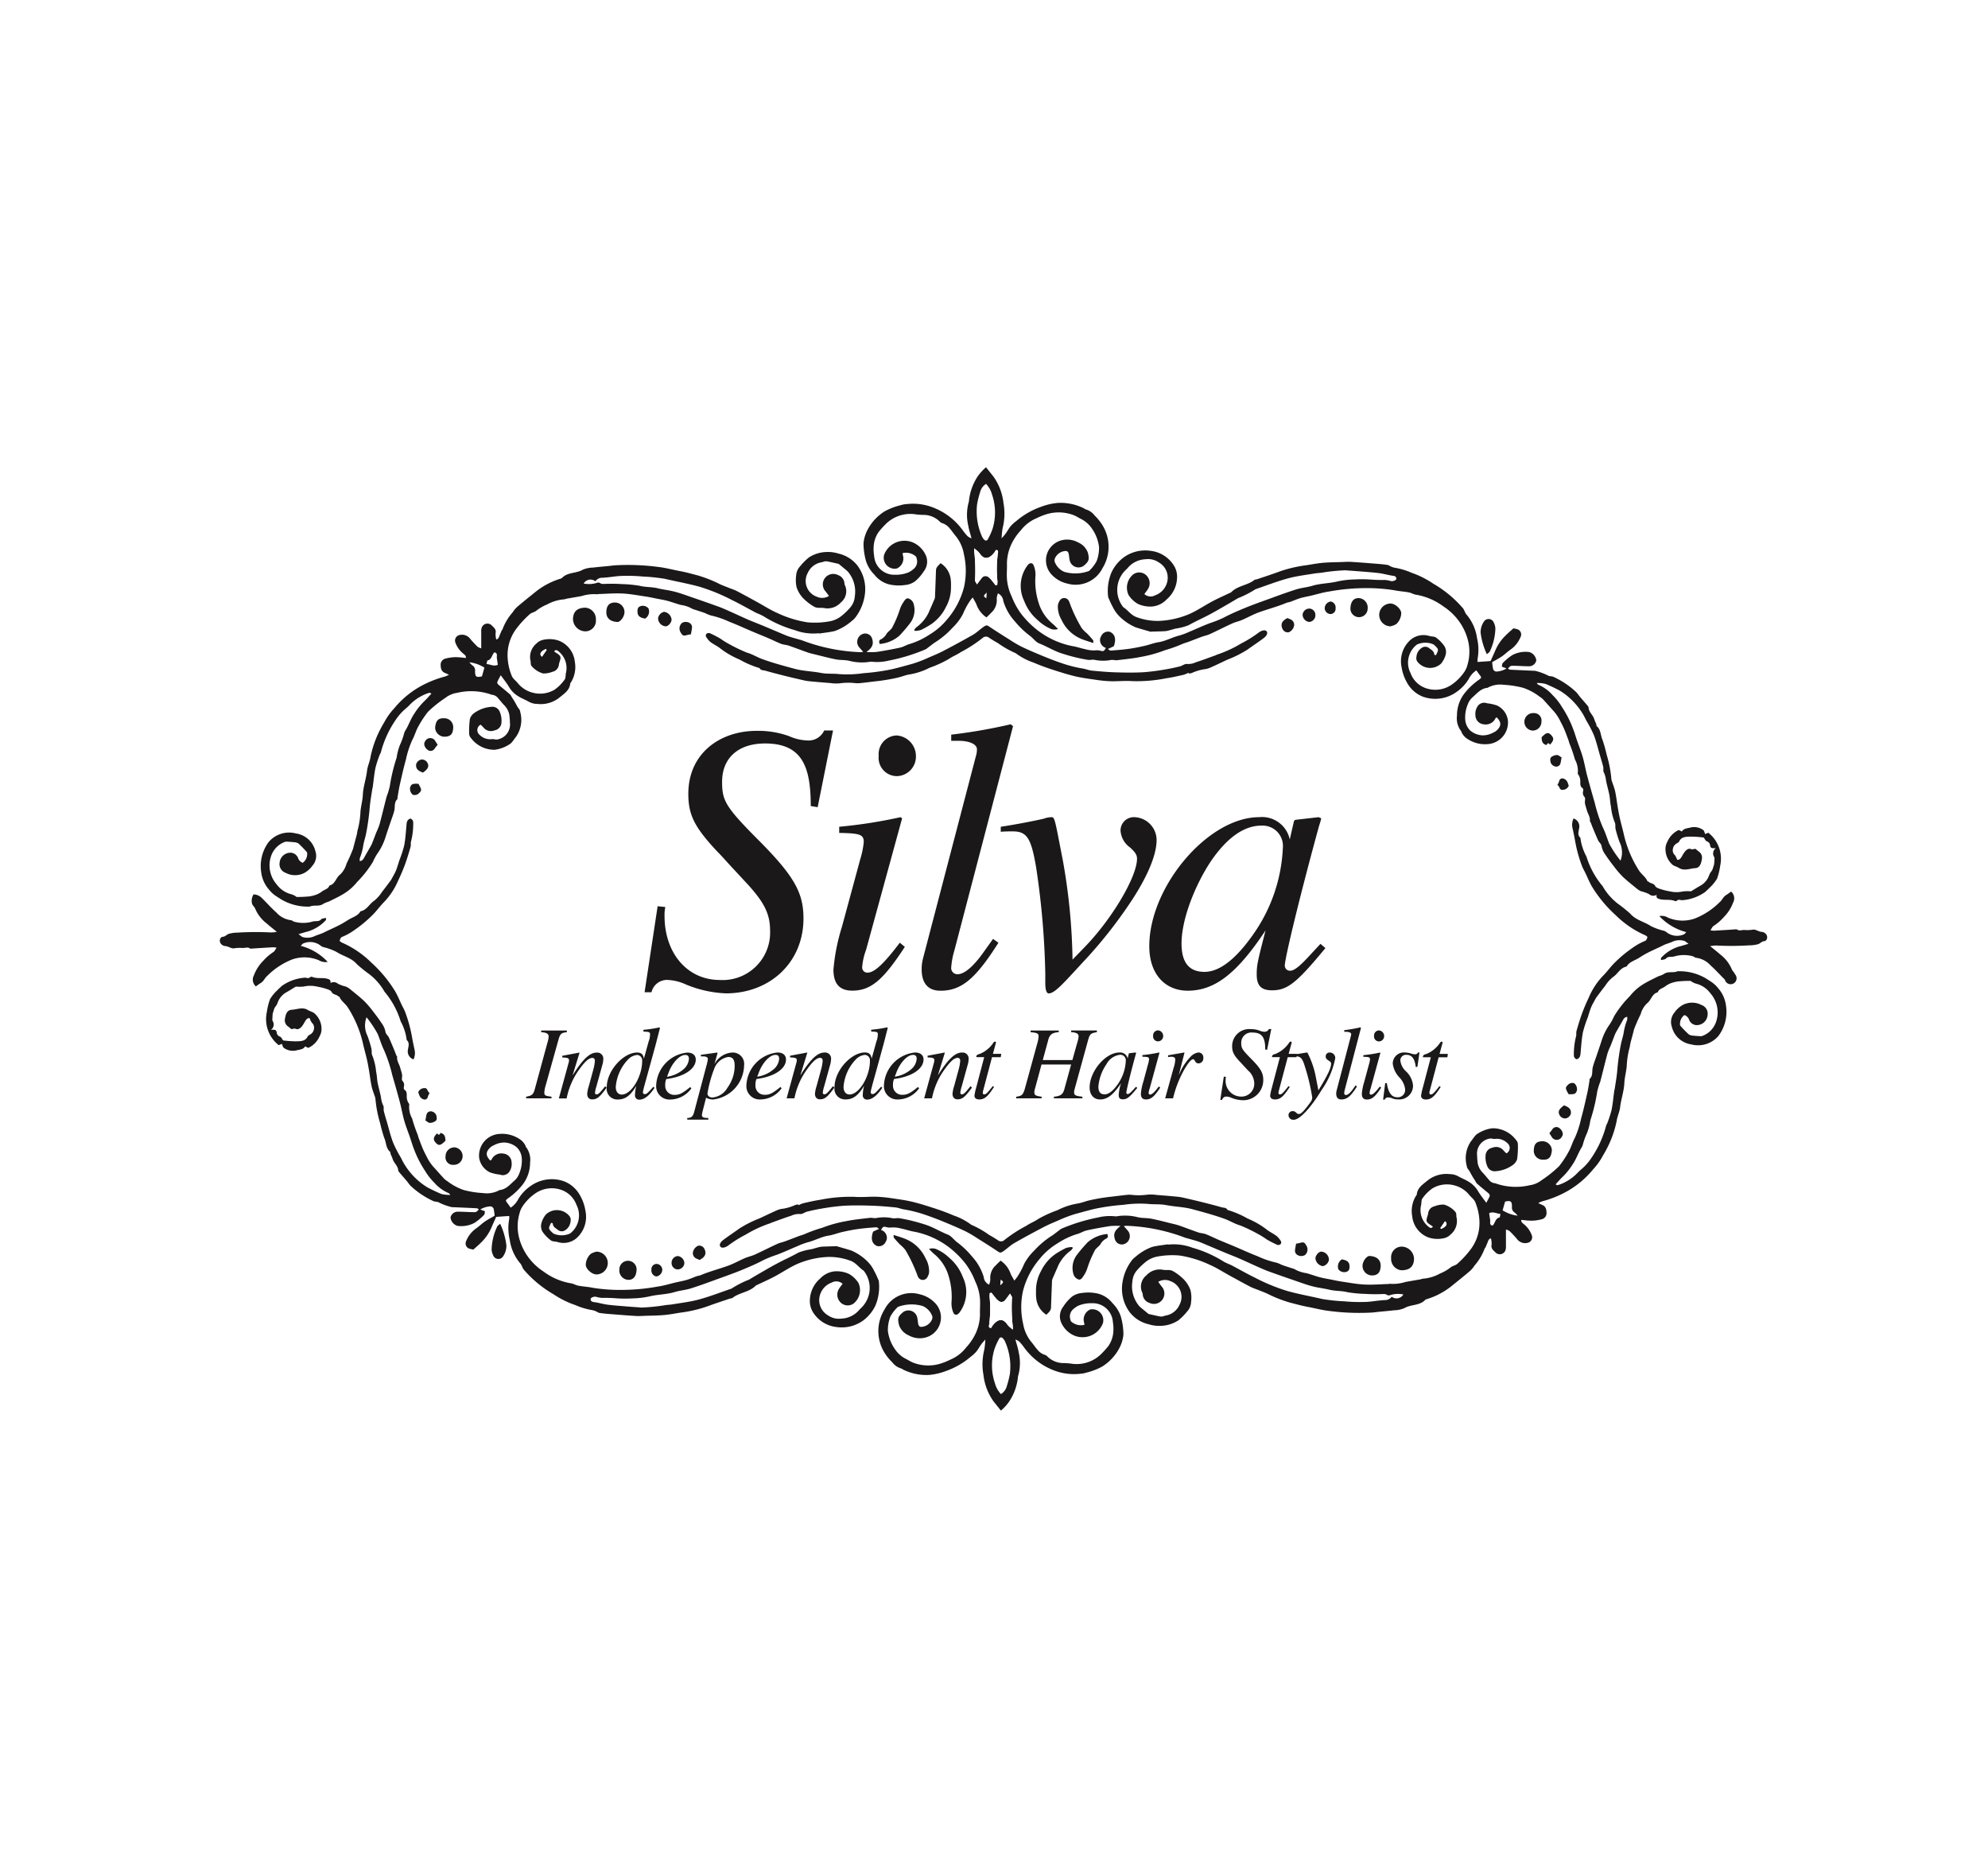 <?xml version="1.0" encoding="UTF-8"?> <svg xmlns="http://www.w3.org/2000/svg" xmlns:xlink="http://www.w3.org/1999/xlink" width="217" height="204" viewBox="0 0 217 204"><rect x="0" y="0" width="217" height="204" fill="#808080" stroke="none"/><defs><clipPath id="clip-TCN-Silva-Logo"><rect width="217" height="204"></rect></clipPath></defs><g id="TCN-Silva-Logo" clip-path="url(#clip-TCN-Silva-Logo)"><rect width="217" height="204" fill="#fff"></rect><g id="Group_1" data-name="Group 1" transform="translate(-24.929 -50.269)"><path id="Path_1" data-name="Path 1" d="M137.116,222.243c-.013.205-.025.38-.041.628.392-.37.392-.37.041-.628m47.993-5.623.105.084c.579-.264.731-.56.409-.83l-.514.746m6.569-1.544c-.445-.038-.792-.287-1.237-.086.036.246.064.484.106.717s-.134.55.26.644c.3-.258.28-.783.759-.889.05-.011.06-.2.112-.387m.231-.392a3.934,3.934,0,0,0,1.639.583,2.162,2.162,0,0,0-.322-.336.637.637,0,0,1-.3-.615c.006-.634-.127-.729-.75-.585l-.269.952m-55.793,8.99-.191.049c-.006.131-.021.262-.017.393a12.929,12.929,0,0,1-.05,3.065c-.029.137-.058.312.161.338.027-.006.054,0,.061-.014.072-.106.131-.223.213-.321.44-.53.964-.794,1.468-.154a2.946,2.946,0,0,0,.243.3c.138.132.292.248.439.37a3.7,3.7,0,0,0-.038-.651,18.73,18.73,0,0,1-.052-2.851c.013-.077-.082-.173-.21-.425-.216.286-.367.494-.528.7a.5.5,0,0,1-.7.114,2.221,2.221,0,0,1-.444-.46c-.125-.145-.239-.3-.357-.452m1.037,11.063a1.444,1.444,0,0,0,.64-.874,9.826,9.826,0,0,0,.338-1.344,6.716,6.716,0,0,0-.516-3.481,1.211,1.211,0,0,0-.243-.375c-.137-.151-.316-.159-.413.029a6.663,6.663,0,0,0-.524,1.167,6.013,6.013,0,0,0,.059,3.69,2.752,2.752,0,0,0,.659,1.189m60.535-22.887c.129.052.19.1.226.088a4.209,4.209,0,0,0,.808-.327,5.015,5.015,0,0,0,1.4-1.054,5.349,5.349,0,0,1,.452-.411,5.787,5.787,0,0,0,1.01-1.154,11.336,11.336,0,0,0,1.632-3.57c.009-.07.075-.13.1-.2a12.281,12.281,0,0,0,.485-1.478c.143-.7.2-1.415.3-2.124.008-.055.033-.107.042-.162.1-.657.216-1.312.278-1.972a26,26,0,0,1,.424-3.026c.082-.38.211-.751.277-1.132a6.528,6.528,0,0,1,.384-1.434.986.986,0,0,0,.005-.327c-.317.038-.405.244-.512.44-.188.341-.387.675-.579,1.013a3.833,3.833,0,0,0-.233.437c-.169.417-.322.84-.487,1.259a8.113,8.113,0,0,0-.336.824c-.275,1.025-.52,2.059-.789,3.086a8.167,8.167,0,0,0-.338,1.1,18.913,18.913,0,0,1-.749,3.132,6.216,6.216,0,0,1-.36,1.384,7.864,7.864,0,0,0-.425,1.143,1.752,1.752,0,0,1-.127.371c-.391.6-.6,1.3-1.013,1.9a7.565,7.565,0,0,1-1.059,1.33c-.274.251-.512.54-.812.861M67.9,193.61a2.529,2.529,0,0,0,.1,2.027,12.577,12.577,0,0,1,.426,1.38c.072.25-.013.566.105.779a6.311,6.311,0,0,1,.414,1.759c.094.4.091.823.17,1.227.107.547.277,1.083.372,1.633a2.491,2.491,0,0,0,.239.838c.087.155.013.392.058.58.1.428.234.848.357,1.27.215.738.391,1.492.666,2.208a13.415,13.415,0,0,0,.857,1.648,6.963,6.963,0,0,0,.834,1.374,7.546,7.546,0,0,0,2.022,1.829,16.817,16.817,0,0,0,1.558.738,3.876,3.876,0,0,0,.967.1c-.1-.112-.125-.176-.167-.187a4.359,4.359,0,0,1-1.582-1.149,6.459,6.459,0,0,1-1-1.276,11.812,11.812,0,0,1-1.211-2.366c-.171-.425-.293-.87-.442-1.3-.209-.608-.451-1.207-.627-1.825-.189-.662-.3-1.345-.477-2.011-.261-.988-.54-1.972-.826-2.953a16.211,16.211,0,0,0-.875-2.669c-.284-.579-.474-1.206-.709-1.81A12.239,12.239,0,0,0,67.9,193.61m111.908,30.507a.86.86,0,0,0,1.266-.256,2.979,2.979,0,0,0-1.383.054.439.439,0,0,1-.465-.036c-.1-.078-.286-.058-.433-.06a17.609,17.609,0,0,1-1.914-.019,13.6,13.6,0,0,1-1.914-.184c-.629-.164-1.313-.113-1.947-.266-.581-.141-1.172-.206-1.747-.345-.666-.161-1.313-.406-1.964-.629-1.008-.346-2.016-.695-3.016-1.06-.435-.159-.856-.359-1.281-.546-.83-.366-1.647-.765-2.49-1.1-1.17-.46-2.32-.964-3.479-1.449-.513-.215-1.066-.338-1.6-.5a1.121,1.121,0,0,1-.214-.062,19.912,19.912,0,0,0-6.361-1.289,1.8,1.8,0,0,0-.306.038c.159.18.276.306.387.437a.92.92,0,0,1-.3,1.5.786.786,0,0,1-1.046-.458c-.2-.63-.076-.983.606-1.5a7.885,7.885,0,0,0-1.115.009c-.862.133-1.721.288-2.573.476-.358.079-.683.3-1.039.393a8.333,8.333,0,0,0-2.135,1.008,7.468,7.468,0,0,0-2.007,1.75,8.7,8.7,0,0,0-1.784,3.464,8.171,8.171,0,0,0,.018,3.586,4.253,4.253,0,0,0,.889,1.971c.232.262.416.568.653.826a1.647,1.647,0,0,0,.8.574.694.694,0,0,1,.322.208,2.519,2.519,0,0,0,1.863.7c.221.014.443.026.663.052a3.817,3.817,0,0,0,3.271-.986,10.228,10.228,0,0,0,.842-.928,3.1,3.1,0,0,0,.545-1.6,4.26,4.26,0,0,0-.052-1,2.2,2.2,0,0,0-2.274-2.071,3.639,3.639,0,0,0-1.522.28,2.649,2.649,0,0,0-.544.382,1.044,1.044,0,0,0-.3,1.118.543.543,0,0,0,.076.208,1.6,1.6,0,0,0,1.463.369c-.02-.1-.03-.208-.06-.309a1.2,1.2,0,0,1,.513-1.27.593.593,0,0,1,.309-.115,1.2,1.2,0,0,1,1.248,1.522,2.376,2.376,0,0,1-3.387,1.22,2.77,2.77,0,0,1-1.211-1.407,1.71,1.71,0,0,1,.259-1.607,4.743,4.743,0,0,1,.966-1.108,2.144,2.144,0,0,1,1.081-.4,4.71,4.71,0,0,1,1.786.077,2.979,2.979,0,0,1,1.556,1.036,3.68,3.68,0,0,1,.889,1.4,7.1,7.1,0,0,1,.3,2.031,3.991,3.991,0,0,1-.52,1.611,5.25,5.25,0,0,1-1.791,1.871,6.945,6.945,0,0,1-1.689.654,2.825,2.825,0,0,1-.712.137,6.07,6.07,0,0,1-2.893-.377,7.155,7.155,0,0,1-3.207-2.456,5.867,5.867,0,0,0-.568-.693,1.715,1.715,0,0,0-.409-.213c.137.523.282.936.35,1.361a5.162,5.162,0,0,1-.048,2.6.367.367,0,0,0-.021.11,5.918,5.918,0,0,1-.955,2.689,5.233,5.233,0,0,1-.908,1c-.3-.373-.547-.688-.8-1a6.145,6.145,0,0,1-1.105-2.893,6.493,6.493,0,0,1,.091-2.756,7.822,7.822,0,0,0,.109-1.112c-.205.242-.339.379-.449.534-.186.265-.337.556-.541.8a3.779,3.779,0,0,1-.59.538,8.419,8.419,0,0,1-2.676,1.555,7.021,7.021,0,0,1-1.831.437,5.719,5.719,0,0,1-2.9-.59.885.885,0,0,0-.191-.111,1.885,1.885,0,0,1-.982-.68,5.3,5.3,0,0,1-.993-1.306,4.467,4.467,0,0,1,.151-4.448,3.281,3.281,0,0,1,3.8-1.673,3.344,3.344,0,0,1,1.675.917,2.263,2.263,0,0,1-1.12,3.84,2.478,2.478,0,0,1-1.718-.265,1.926,1.926,0,0,1-1.048-1.112c-.183-.753-.117-.944.438-1.419a.986.986,0,0,1,1.544.578c.052.217.06.443.1.663.055.293.189.4.454.353a1.345,1.345,0,0,0,1.046-.765.571.571,0,0,0,.03-.424,1.938,1.938,0,0,0-1.04-1.079,4.3,4.3,0,0,0-2.625.071.176.176,0,0,0-.1.053,4.048,4.048,0,0,0-.807,1.054,4.152,4.152,0,0,0-.261,1.526,4.412,4.412,0,0,0,.8,2.051,3.1,3.1,0,0,0,1.272,1.068c.185.111.374.214.567.311a4.55,4.55,0,0,0,3.02.18,6.791,6.791,0,0,0,1.132-.447,4.264,4.264,0,0,0,1.757-1.345,5.969,5.969,0,0,0,1.025-1.509,5.117,5.117,0,0,0,.482-2.107c-.017-.423.016-.847.013-1.271a5.33,5.33,0,0,0-.53-2.315,8.119,8.119,0,0,0-1.034-1.9,10.089,10.089,0,0,0-1.689-1.716,9.153,9.153,0,0,0-3.868-1.8c-.5-.073-.973-.253-1.465-.351a3.374,3.374,0,0,0-1.26-.108,1.86,1.86,0,0,1-.493-.082c-.241-.03-.266-.009-.48.339a.893.893,0,0,1,.642.806.767.767,0,0,1-.121.468.809.809,0,0,1-.961.474c-.554-.251-.7-.785-.42-1.57l.652-.3c-.144-.085-.229-.179-.305-.173-.661.05-1.323.1-1.978.19-.586.081-1.167.2-1.743.331-.5.113-.986.312-1.491.392-.807.126-1.512.543-2.294.734a7.6,7.6,0,0,0-1.088.409c-.772.32-1.529.676-2.312.965a11.431,11.431,0,0,0-1.437.577c-.755.4-1.544.737-2.334,1.063s-1.626.622-2.444.918c-1.042.377-2.082.767-3.138,1.1-.567.18-1.178.219-1.748.392-.877.266-1.8.255-2.683.459a9.426,9.426,0,0,1-1.874.232,14.447,14.447,0,0,1-1.793-.006,15.63,15.63,0,0,0-1.583-.047,3.073,3.073,0,0,1-.581-.1,1.037,1.037,0,0,0-.105-.028c-.263-.022-.566.112-.558.265.016.308.256.3.488.338.475.076.94.215,1.417.273.738.091,1.48.138,2.222.2.428.035.858.062,1.287.093a.892.892,0,0,0,.223.012,21.875,21.875,0,0,0,2.216-.212,8.206,8.206,0,0,1,.908-.108c1.024-.174,2.065-.289,3.063-.559,1.2-.324,2.369-.784,3.551-1.186a10.791,10.791,0,0,1,1.918-.981c.581-.352,1.173-.692,1.762-1.034.766-.443,1.543-.872,2.342-1.253.443-.211.873-.437,1.3-.667a6.114,6.114,0,0,1,1.389-.36c.27-.068.537-.154.807-.221a2.172,2.172,0,0,1,.431-.066c.467-.021.935-.03,1.4-.045a.4.4,0,0,1,.111-.008c.548.159,1.1.309,1.641.486a5.707,5.707,0,0,1,1.792,1.231,3.811,3.811,0,0,1,.714,1.048c.166.284.286.595.425.894a.452.452,0,0,1,.052.156,5.306,5.306,0,0,1-.35,2.62,4.326,4.326,0,0,1-1.405,1.714,4.007,4.007,0,0,1-2.87.678,3.465,3.465,0,0,1-2.5-1.523,2.317,2.317,0,0,1-.4-1.435,3.226,3.226,0,0,1,1.132-2.342,2.515,2.515,0,0,1,1.614-.781,3.265,3.265,0,0,1,1.509.278,2.986,2.986,0,0,1,1.044.989,1.878,1.878,0,0,1-.526,2.25,1.113,1.113,0,0,1-1.553-.27,1.192,1.192,0,0,1-.055-1.315c.123-.2.27-.38.406-.571a1.021,1.021,0,0,0-1.18-.135,2.063,2.063,0,0,0-1.349,1.632,1.907,1.907,0,0,0,.925,1.941,2.081,2.081,0,0,0,1.491.361,2.676,2.676,0,0,0,1.932-.952,1.226,1.226,0,0,1,.154-.159,3.022,3.022,0,0,0,.328-4.117c-.523-.333-.854-.9-1.5-1.105a6.58,6.58,0,0,0-2.412-.394,9.5,9.5,0,0,0-3.331.763c-.862.384-1.65.93-2.487,1.374-.62.329-1.265.612-1.9.916a.5.5,0,0,0-.15.076c-.7.722-1.769.738-2.533,1.337-.08.063-.214.053-.32.089-.821.28-1.648.544-2.46.85a14.6,14.6,0,0,1-2.924.675c-.59.092-1.178.207-1.771.259-.666.059-1.338.062-2.007.084-.37.012-.743.04-1.112.017-1.02-.064-2.039-.149-3.059-.23-.294-.024-.586-.06-.877-.1a.92.92,0,0,1-.2-.081,1.808,1.808,0,0,0-.6-.228,7.813,7.813,0,0,1-1.834-.55,10.1,10.1,0,0,1-2.377-1.178,12.568,12.568,0,0,1-3.219-2.657c-.186-.2-.233-.527-.419-.724a5.038,5.038,0,0,1-1.142-2.565,5.456,5.456,0,0,1-.06-2.254,1.605,1.605,0,0,0,0-.347l-1.419.1c-.162.363-.368.807-.559,1.258a5,5,0,0,1-1.071,1.522c-.28.287-.591.544-.86.789a3.842,3.842,0,0,1-.456-.105.594.594,0,0,1-.353-.77,3.132,3.132,0,0,1,1.061-1.4c.351-.234.652-.542,1-.781s.722-.433,1.065-.635a5.137,5.137,0,0,0-.11-.782.469.469,0,0,0-.3-.243,2.283,2.283,0,0,0-1.153.345l.511.188c-.03.134-.016.319-.1.4a5.971,5.971,0,0,1-1.047.87,3.061,3.061,0,0,1-1.848.327,1.076,1.076,0,0,1-.764-.917.8.8,0,0,1,.811-.632c.554,0,1.109.045,1.663.052.366,0,.366-.011.62-.312-.084-.042-.157-.11-.234-.113-.886-.046-1.772-.083-2.657-.121a.235.235,0,0,1-.056,0,6.492,6.492,0,0,1-1.395-.5c-.221-.138-.426-.062-.64-.169a9.21,9.21,0,0,1-2.465-1.657c-.154-.154-.271-.346-.413-.514-.264-.313-.536-.619-.8-.932a.485.485,0,0,1-.142-.238c-.025-.5-.466-.795-.606-1.238-.066-.209-.169-.407-.248-.613-.019-.05.014-.14-.016-.164-.486-.387-.423-1.015-.651-1.515a15.2,15.2,0,0,1-.45-1.608,13.115,13.115,0,0,1-.517-2.667.871.871,0,0,0-.033-.165c-.129-.4-.294-.795-.382-1.2-.124-.579-.188-1.172-.288-1.757-.068-.4-.14-.807-.233-1.206-.147-.634-.329-1.26-.467-1.9a12.385,12.385,0,0,0-1.586-3.716c-.259-.435-.739-.714-.944-1.2-.016-.037-.11-.033-.144-.07-.2-.208-.541-.137-.714-.47-.107-.206-.486-.292-.76-.385a8.746,8.746,0,0,0-.9-.205,3.163,3.163,0,0,0-1.368.01,4.635,4.635,0,0,1-.862.009c-.294.161-.67.417-1.07.637a2.073,2.073,0,0,0-.905,1.071,2.386,2.386,0,0,1-.149.329,2.831,2.831,0,0,0-.211.3c-.084.21-.14.431-.206.641-.008.161-.019.328-.025.494a.616.616,0,0,0,.01.253.71.71,0,0,1-.162.986c.351-.012.585-.041.621.3a.512.512,0,0,0,.36.447c.139.049.22.26.341.415a12.078,12.078,0,0,0,1.422.1c.468-.018,1,.014,1.262-.537.043-.09.166-.147.261-.206a.822.822,0,0,0,.423-.627.7.7,0,0,0-.221-.649,1.692,1.692,0,0,1-.247-.512c-.311-.033-.418.219-.554.428a2.833,2.833,0,0,1-.347.529c-.166.159-.355.329-.647.2-.113-.051-.282.023-.45.043-.111-.091-.235-.2-.371-.3a.813.813,0,0,1-.321-.877c.068-.462.235-.91.716-.935.586-.031,1.192-.338,1.782.026.215.134.484.189.685.338A2.254,2.254,0,0,1,62.984,195a1.535,1.535,0,0,1-.2.666,2.474,2.474,0,0,1-1.2,1.268c-.081.037-.234-.083-.39-.145-.172.321-.561.345-.876.417a1.681,1.681,0,0,1-1.464-.268c-.1-.08-.122-.258-.195-.425l-.347.142a3.608,3.608,0,0,1-1.294-3.614,6.918,6.918,0,0,1,.343-1.4,4.527,4.527,0,0,1,.809-.986c.149-.167.327-.307.485-.467a4.952,4.952,0,0,1,2.57-.9c.19.035.348.106.515-.047a.239.239,0,0,1,.208-.045c.541.236,1.133.059,1.68.216.195.056.4.125.329.464a.7.7,0,0,1,.818.074,4.036,4.036,0,0,0,.872.314,1.845,1.845,0,0,1,.466.287c.525.43,1.063.848,1.553,1.315a10.316,10.316,0,0,1,.964,1.132c.314.4.622.81.9,1.237a2.258,2.258,0,0,1,.42.891c.036.326.282.463.392.7.208.457.4.923.592,1.387.078.188.145.38.222.569.021.051.089.1.084.142-.055.451.234.8.338,1.208.064.251.163.5.2.75.036.221-.078.533.036.661a.646.646,0,0,1,.159.656c-.022.1-.008.277.054.313.3.178.258.5.259.739a1.324,1.324,0,0,0,.2.724c.03.048.088.105.078.146a2.56,2.56,0,0,0,.309,1.532,15.979,15.979,0,0,0,.6,1.755,2.018,2.018,0,0,1,.076.268c.149.4.292.8.457,1.2.122.294.268.578.415.859a5.151,5.151,0,0,0,.764,1.187c.367.39.712.8,1.078,1.192a1.826,1.826,0,0,0,.462.387,6.185,6.185,0,0,0,1.8.97,10.609,10.609,0,0,0,2.1.328,2.867,2.867,0,0,0,1.677-.267.35.35,0,0,1,.154-.066c.724-.083,1.14-.649,1.638-1.071a1.887,1.887,0,0,0,.471-.719,3.7,3.7,0,0,0,.281-1.689,1.831,1.831,0,0,0-.57-1.2,2.233,2.233,0,0,0-1.368-.507,2.418,2.418,0,0,0-1.112.3,1.367,1.367,0,0,0-.536.392c-.364.442-.316.777.139,1.27.044-.023.115-.035.135-.074a1.177,1.177,0,0,1,1.29-.68.994.994,0,0,1,.91.986,1.474,1.474,0,0,1-.219.954.86.86,0,0,1-1.052.355,4.7,4.7,0,0,1-1.087-.243,2.105,2.105,0,0,1-1.186-1.617,2.365,2.365,0,0,1,2.153-2.575,3.441,3.441,0,0,1,2.494.729,2.021,2.021,0,0,1,.4.521c.031.044.021.12.057.156a2.287,2.287,0,0,1,.457,1.713,3.926,3.926,0,0,1-.8,2.393,7.4,7.4,0,0,1-1.612,1.515c-.282.215-.282.235-.071.511.122.159.235.324.365.505a2.484,2.484,0,0,0,.848-.967,4.585,4.585,0,0,1,1.33-1.4,3.987,3.987,0,0,1,3.676-.5,3.4,3.4,0,0,1,1.7,1.5,4.93,4.93,0,0,1,.612,1.741,3.119,3.119,0,0,1-.8,2.782,2.17,2.17,0,0,1-2.248.592c-.239-.071-.541-.036-.721-.173a3.987,3.987,0,0,1-.916-.944,1.214,1.214,0,0,1-.145-.863,2.5,2.5,0,0,1,.522-1.036,1.753,1.753,0,0,1,2.547.179.641.641,0,0,1,.135.558,1.267,1.267,0,0,1-.612,1.005.656.656,0,0,1-.775-.05c-.242-.191-.539-.324-.559-.693,0-.023-.054-.047-.085-.064-.014-.008-.037,0-.1,0a2.83,2.83,0,0,0-.211.467.4.4,0,0,0,.074.3,3,3,0,0,0,.4.394,2.205,2.205,0,0,0,1.823-.016,2.5,2.5,0,0,0,.689-3.112,2.722,2.722,0,0,0-1.5-1.579,3.144,3.144,0,0,0-2.978.312,5.253,5.253,0,0,0-1.439,1.468,2.346,2.346,0,0,0-.286.665,5.079,5.079,0,0,0-.125,2.445,6.112,6.112,0,0,0,.8,2,6.411,6.411,0,0,0,1.944,1.971,6.926,6.926,0,0,0,2.928,1.265c.289.03.559.21.849.265.531.1,1.077.123,1.6.236a18.694,18.694,0,0,0,3,.229,22.29,22.29,0,0,0,4.11-.373c.637-.086,1.259-.286,1.888-.433.417-.1.84-.169,1.25-.29.37-.109.723-.273,1.087-.4.137-.049.29-.056.423-.113.979-.414,2.01-.675,3.006-1.035.627-.227,1.212-.562,1.827-.826.352-.151.737-.229,1.085-.387.82-.374,1.623-.787,2.442-1.164.281-.129.593-.186.885-.293.525-.192,1.046-.4,1.57-.595a4.874,4.874,0,0,0,.716-.259,14.645,14.645,0,0,1,1.725-.608,13.9,13.9,0,0,1,2.578-.721c.868-.178,1.756-.263,2.637-.369.232-.028.484.067.709.018a4.565,4.565,0,0,1,1.778.025c.232.039.482-.039.716-.006a19.094,19.094,0,0,1,2.759.675c.9.269,1.685.78,2.55,1.119.394.154.671.588,1.034.848a9.284,9.284,0,0,1,1.606,1.541,5.757,5.757,0,0,1,1.28,2.246,1.011,1.011,0,0,0,.581.827,1.626,1.626,0,0,0,.136-.572,1.824,1.824,0,0,1,.613-1.551c.157-.176.334-.333.508-.5a2.87,2.87,0,0,1,1.1,1.439c.1.229.236.441.4.738a4.667,4.667,0,0,0,.331-.421,8.222,8.222,0,0,0,.729-1.37,5.7,5.7,0,0,1,1.131-1.5,9.4,9.4,0,0,1,2.005-1.669c.257-.185.5-.382.758-.571a.937.937,0,0,1,.236-.15,19.8,19.8,0,0,1,3.954-1.208,5.362,5.362,0,0,1,1.83-.128.766.766,0,0,0,.278-.011,5.578,5.578,0,0,1,2.247.118c.464.108.963.06,1.433.152.76.149,1.51.352,2.264.536.269.065.542.123.8.214.7.245,1.395.515,2.1.756.261.089.553.089.808.188.467.18.913.41,1.374.607.574.246,1.155.477,1.73.72.85.36,1.689.751,2.55,1.082a9.8,9.8,0,0,0,2.038.695,3.719,3.719,0,0,1,.62.256c.366.13.738.244,1.107.367a1.137,1.137,0,0,1,.316.117,3.466,3.466,0,0,0,1.237.407c.44.12.87.278,1.309.406.482.14.967.21,1.451.308.361.074.721.153,1.085.206.831.121,1.662.283,2.5.324.872.044,1.751-.033,2.627-.058a.865.865,0,0,1,.166-.023,4.48,4.48,0,0,0,1.683-.2c.55-.1,1.1-.191,1.653-.288a1.344,1.344,0,0,1,.27-.071,4.46,4.46,0,0,0,1.838-.557,4.652,4.652,0,0,0,1.191-.693c.2-.152.482-.191.676-.346a10.624,10.624,0,0,0,1.494-1.614,4.772,4.772,0,0,0,.947-3.143,6.048,6.048,0,0,0-.436-1.959c-.107-.311-.435-.544-.661-.814a3.046,3.046,0,0,0-1.637-1.056,3.1,3.1,0,0,0-2.38.319,4.432,4.432,0,0,0-1.107,1.109c-.132.166-.094.463-.139.7a2.331,2.331,0,0,0,.824,2.4c.178.148.314.167.46-.023-.247-.2-.593-.343-.675-.578s.111-.567.155-.86a.879.879,0,0,1,.688-.782,2.631,2.631,0,0,1,1.03-.19,2.574,2.574,0,0,1,1.253.8.493.493,0,0,1,.1.254c.018.091-.007.192.016.281a1.9,1.9,0,0,1-.654,1.946,1.4,1.4,0,0,1-.766.4,3.092,3.092,0,0,1-1.687-.11,2.772,2.772,0,0,1-1.721-2.307,3.162,3.162,0,0,1,.414-2.215c.03-.047.08-.093.086-.143.081-.782.692-1.121,1.221-1.568a3.278,3.278,0,0,1,2.351-.663,1.953,1.953,0,0,1,.967.248c.384.222.809.375,1.18.616a2.917,2.917,0,0,1,.959.977c.261.446.594.85.911,1.293.108-.205.239-.43.345-.666.1-.215-.057-.339-.205-.461-.393-.324-.786-.647-1.17-.982a1.164,1.164,0,0,1-.171-.28,9.093,9.093,0,0,1-.573-.961c-.1-.228-.326-.365-.354-.656a3.257,3.257,0,0,1,.448-2.7c.255-.3.452-.7.773-.864a3.846,3.846,0,0,1,1.565-.566,3.174,3.174,0,0,1,2.571,1.255.786.786,0,0,1,.217.449,9.585,9.585,0,0,1-.082,1.67,1.244,1.244,0,0,1-.494.651,3.639,3.639,0,0,1-1.985.669.862.862,0,0,1-.765-.519,2.5,2.5,0,0,1-.2-1.191.9.9,0,0,1,.756-.864,1.035,1.035,0,0,1,1.212.312,2.422,2.422,0,0,0,.316.306.672.672,0,0,0,.1-1.114,1.642,1.642,0,0,0-1.326-.467c-.189.037-.4-.068-.594-.033a1.662,1.662,0,0,0-1.387,1.853,7.258,7.258,0,0,0,.072.877,2.059,2.059,0,0,0,.584,1.04c.224.238.426.5.642.745a.955.955,0,0,0,.7.367.325.325,0,0,1,.1.041,6.661,6.661,0,0,0,3.642.171,2.754,2.754,0,0,0,1.332-.572,13.243,13.243,0,0,0,1.862-1.491,10.75,10.75,0,0,0,1.058-1.6c.269-.462.4-1,.659-1.471a10.278,10.278,0,0,0,.708-2.177c.259-.913.46-1.841.67-2.767.1-.45.165-.908.244-1.363.009-.055-.016-.137.014-.164.381-.353.231-.839.336-1.26.115-.459.294-.9.445-1.352.171-.51.348-1.019.512-1.532a6.285,6.285,0,0,1,.879-1.788,5.953,5.953,0,0,0,.5-.921,11.952,11.952,0,0,1,1.73-2.2A5.583,5.583,0,0,1,207.265,190c.524-.322,1.087-.583,1.638-.859a3.552,3.552,0,0,0,.59-.237c.459-.353,1.026-.1,1.5-.311a.265.265,0,0,1,.112-.006,5.719,5.719,0,0,1,3.038.809c.244.167.507.311.739.494a3.258,3.258,0,0,1,.544.538,3.545,3.545,0,0,1,.867,1.938,4.384,4.384,0,0,1-.828,3.284,2.925,2.925,0,0,1-2.965.923,2.565,2.565,0,0,1-2.128-1.948,1.6,1.6,0,0,1,.329-1.573,2.618,2.618,0,0,1,.9-.8,2.195,2.195,0,0,1,2.006.016,1,1,0,0,1,.677,1.08,1.192,1.192,0,0,1-1.282,1.118.925.925,0,0,1-.762-.649.856.856,0,0,0-.481-.448,1.171,1.171,0,0,0-.488.954.315.315,0,0,0,.04.217,11.655,11.655,0,0,0,.921.945,1.055,1.055,0,0,0,.523.134c.237.032.476.042.715.056a.509.509,0,0,0,.219-.019,2.493,2.493,0,0,0,1.546-1.626,3.145,3.145,0,0,0-.641-3.026,2.809,2.809,0,0,0-1.6-1.07,2,2,0,0,1-.409-.181c-.066-.032-.124-.115-.185-.114-.367,0-.734.011-1.1.041a3.237,3.237,0,0,0-.765.129,2.472,2.472,0,0,0-.838.4c-.277.239-.717.275-.855.68-.634.146-.7.847-1.161,1.194a2.522,2.522,0,0,0-.7,1.184,17.853,17.853,0,0,0-.729,1.665c-.119.5-.263.993-.389,1.49-.05.2-.058.41-.122.6a9.214,9.214,0,0,0-.288,1.97c-.061.6-.229,1.2-.258,1.8-.042.9-.355,1.738-.457,2.617-.06.526-.305,1-.379,1.506a11.366,11.366,0,0,1-.765,2.393,12.649,12.649,0,0,1-.745,1.413,6.879,6.879,0,0,1-1.057,1.483,10.109,10.109,0,0,1-2.768,2.355,11.643,11.643,0,0,1-2.771,1.134,2.6,2.6,0,0,0-.457.2c.2.093.328.151.454.206.4.173.448.527.453.893a.677.677,0,0,1-.515.661,4.4,4.4,0,0,1-1.154.159,9.074,9.074,0,0,1-1.076-.093c-.062.226.106.334.238.448a2.756,2.756,0,0,1,.9,1.246.616.616,0,0,1-.38.794,1.113,1.113,0,0,1-1.244-.4c-.251-.3-.519-.583-.8-.857a1.467,1.467,0,0,0-.4-.178c0,.647,0,1.221,0,1.8a1.258,1.258,0,0,1-.032.391.657.657,0,0,1-1.145.277c-.227-.212-.475-.409-.389-.806a2.28,2.28,0,0,0-.074-.693c-.273.062-.3.3-.382.489-.072.166-.139.334-.213.5-.023.05-.084.089-.094.139a5.915,5.915,0,0,1-1.112,1.851,2.643,2.643,0,0,1-.541.63c-.636.541-1.292,1.059-1.94,1.586-.014.012-.031.021-.045.035a8.129,8.129,0,0,1-2.687,1.408.452.452,0,0,0-.151.07c-.617.659-1.568.481-2.288.911a3.046,3.046,0,0,1-1.138.231c-.547.071-1.1.111-1.647.166-.238.024-.475.06-.714.078a25.188,25.188,0,0,1-4.687-.171c-.812-.089-1.6-.307-2.4-.455-.64-.119-1.258-.294-1.885-.455a14.177,14.177,0,0,1-2.475-.971c-.331-.155-.678-.279-1.018-.416-.276-.111-.564-.2-.826-.334-.739-.385-1.469-.788-2.2-1.187-.748-.409-1.467-.881-2.244-1.219a11.932,11.932,0,0,0-3.29-1.013,8.934,8.934,0,0,0-2.548.136,2.919,2.919,0,0,0-1.262.646,7.156,7.156,0,0,0-.838.821,2.061,2.061,0,0,0-.509,1.222,3.341,3.341,0,0,0,.727,2.674,2.749,2.749,0,0,0,.331.3c.228.191.457.38.7.579.374.084.774.177,1.177.261a.967.967,0,0,0,.321.014c.128-.017.249-.081.377-.1a2.02,2.02,0,0,0,1.512-1.185,1.82,1.82,0,0,0-.986-2.569,1.42,1.42,0,0,0-1.342.077c.134.181.244.326.35.474a1.139,1.139,0,0,1-1.329,1.811,1.034,1.034,0,0,1-.712-.929.352.352,0,0,0-.041-.161,1.566,1.566,0,0,1,.433-1.9,1.967,1.967,0,0,1,1.9-.6c.343.045.687-.061,1.032.144a5.529,5.529,0,0,1,.973.715,3.183,3.183,0,0,1,.921,1.37,3.544,3.544,0,0,1,.059,1.279,1.61,1.61,0,0,1-.444,1.046,6.4,6.4,0,0,1-.965.967,3.749,3.749,0,0,1-1.951.585,3.815,3.815,0,0,1-1.259-.173,3.665,3.665,0,0,1-2.037-1.262,4.286,4.286,0,0,1-.83-3.309,5.262,5.262,0,0,1,.942-2.3,1.943,1.943,0,0,1,.462-.477,5.763,5.763,0,0,1,1.849-1.1c.539-.133,1.1-.186,1.649-.271.054-.008.113.025.168.018a5.7,5.7,0,0,1,2.552.342,13.1,13.1,0,0,1,3.449,1.534,7.548,7.548,0,0,0,.752.343c.884.464,1.748.964,2.644,1.4a20.687,20.687,0,0,0,3.612,1.476c1.24.336,2.508.564,3.76.855a20.322,20.322,0,0,0,2.378.245,17.888,17.888,0,0,0,2.292.067c.5-.008,1-.1,1.5-.149.205-.021.411-.044.617-.051a.878.878,0,0,0,.755-.363" transform="translate(-2.961 -32.319)" fill="#1a1818"></path><path id="Path_2" data-name="Path 2" d="M135.22,115.572c.013-.205.025-.38.041-.628-.392.37-.392.37-.041.628m-47.993,5.623-.105-.084c-.579.264-.731.56-.409.83l.514-.746m-6.569,1.544c.445.038.792.287,1.237.086-.036-.246-.064-.484-.106-.717s.134-.55-.26-.644c-.3.258-.28.783-.759.889-.05.011-.06.2-.111.387m-.231.392a3.934,3.934,0,0,0-1.639-.583,2.162,2.162,0,0,0,.322.336.637.637,0,0,1,.3.615c-.006.634.127.729.75.585l.269-.952m55.793-8.99.191-.049c.006-.131.021-.262.017-.393a12.928,12.928,0,0,1,.05-3.065c.029-.137.058-.312-.161-.338-.027.006-.054,0-.061.014-.072.106-.131.223-.213.321-.44.53-.964.794-1.468.154a2.94,2.94,0,0,0-.243-.3c-.138-.132-.292-.248-.439-.37a3.707,3.707,0,0,0,.038.651,18.723,18.723,0,0,1,.052,2.851c-.013.077.082.173.21.425.216-.286.367-.494.528-.7a.5.5,0,0,1,.7-.114,2.222,2.222,0,0,1,.444.46c.125.145.239.3.357.452m-1.037-11.063a1.444,1.444,0,0,0-.64.874,9.828,9.828,0,0,0-.338,1.344,6.716,6.716,0,0,0,.516,3.481,1.212,1.212,0,0,0,.242.375c.137.151.316.159.413-.029a6.662,6.662,0,0,0,.524-1.167,6.013,6.013,0,0,0-.059-3.69,2.752,2.752,0,0,0-.659-1.189M74.649,125.965c-.128-.052-.19-.1-.225-.088a4.21,4.21,0,0,0-.808.327,5.015,5.015,0,0,0-1.4,1.054,5.352,5.352,0,0,1-.452.411,5.786,5.786,0,0,0-1.01,1.154,11.336,11.336,0,0,0-1.632,3.57c-.009.07-.075.13-.1.2a12.28,12.28,0,0,0-.485,1.478c-.143.7-.2,1.415-.3,2.124-.008.055-.033.107-.042.162-.1.657-.216,1.312-.278,1.972a26,26,0,0,1-.424,3.026c-.082.38-.211.751-.277,1.132a6.53,6.53,0,0,1-.384,1.434.986.986,0,0,0-.005.327c.317-.038.4-.244.512-.44.188-.341.387-.675.579-1.013a3.832,3.832,0,0,0,.233-.437c.169-.417.322-.84.487-1.259a8.118,8.118,0,0,0,.336-.824c.275-1.025.52-2.059.789-3.086a8.167,8.167,0,0,0,.338-1.1,18.914,18.914,0,0,1,.749-3.132,6.218,6.218,0,0,1,.36-1.384,7.863,7.863,0,0,0,.425-1.143,1.752,1.752,0,0,1,.127-.371c.391-.6.6-1.3,1.013-1.9a7.594,7.594,0,0,1,1.059-1.33c.274-.251.512-.54.812-.861M204.439,144.2a2.529,2.529,0,0,0-.1-2.027,12.577,12.577,0,0,1-.426-1.38c-.072-.25.013-.566-.105-.779a6.31,6.31,0,0,1-.414-1.759c-.094-.4-.091-.823-.17-1.227-.107-.547-.277-1.083-.372-1.633a2.491,2.491,0,0,0-.239-.838c-.087-.155-.013-.392-.058-.58-.1-.428-.234-.848-.357-1.27-.215-.738-.391-1.492-.666-2.208a13.415,13.415,0,0,0-.857-1.648,6.962,6.962,0,0,0-.834-1.374,7.546,7.546,0,0,0-2.022-1.829,16.818,16.818,0,0,0-1.558-.738,3.877,3.877,0,0,0-.967-.1c.1.112.125.176.167.187a4.359,4.359,0,0,1,1.582,1.149,6.459,6.459,0,0,1,1,1.276,11.813,11.813,0,0,1,1.211,2.366c.171.425.293.87.442,1.3.209.608.451,1.207.627,1.825.189.662.3,1.345.477,2.011.261.988.54,1.972.826,2.953a16.21,16.21,0,0,0,.875,2.669c.284.579.474,1.206.709,1.81a12.238,12.238,0,0,0,1.226,1.836M92.53,113.7a.86.86,0,0,0-1.266.256,2.979,2.979,0,0,0,1.383-.054.439.439,0,0,1,.465.036c.1.078.286.058.433.06a17.611,17.611,0,0,1,1.914.019,13.6,13.6,0,0,1,1.914.184c.629.164,1.313.113,1.947.266.581.141,1.172.206,1.747.345.666.161,1.313.406,1.964.629,1.008.346,2.016.695,3.016,1.06.435.159.856.359,1.281.546.83.366,1.647.765,2.49,1.1,1.17.46,2.32.964,3.479,1.449.513.215,1.066.338,1.6.5a1.122,1.122,0,0,1,.214.062,19.912,19.912,0,0,0,6.361,1.289,1.8,1.8,0,0,0,.306-.038c-.159-.179-.276-.306-.387-.437a.92.92,0,0,1,.3-1.5.786.786,0,0,1,1.046.458c.2.63.076.983-.606,1.5a7.885,7.885,0,0,0,1.115-.009c.862-.133,1.721-.288,2.573-.476.358-.079.683-.3,1.039-.393a8.333,8.333,0,0,0,2.135-1.008,7.468,7.468,0,0,0,2.007-1.75,8.7,8.7,0,0,0,1.784-3.464,8.171,8.171,0,0,0-.018-3.586,4.253,4.253,0,0,0-.889-1.971c-.232-.262-.416-.568-.653-.826a1.647,1.647,0,0,0-.8-.574.694.694,0,0,1-.322-.208,2.519,2.519,0,0,0-1.863-.7c-.221-.014-.443-.026-.663-.052a3.817,3.817,0,0,0-3.271.986,10.225,10.225,0,0,0-.842.928,3.1,3.1,0,0,0-.545,1.6,4.26,4.26,0,0,0,.052,1,2.2,2.2,0,0,0,2.274,2.071,3.638,3.638,0,0,0,1.522-.28,2.648,2.648,0,0,0,.544-.382,1.044,1.044,0,0,0,.3-1.118.542.542,0,0,0-.076-.208,1.6,1.6,0,0,0-1.463-.369c.02.1.03.208.06.309a1.2,1.2,0,0,1-.513,1.27.593.593,0,0,1-.309.115,1.2,1.2,0,0,1-1.248-1.522,2.376,2.376,0,0,1,3.387-1.22,2.77,2.77,0,0,1,1.211,1.407,1.71,1.71,0,0,1-.259,1.607,4.743,4.743,0,0,1-.966,1.108,2.144,2.144,0,0,1-1.081.4,4.71,4.71,0,0,1-1.786-.077A2.979,2.979,0,0,1,123,112.988a3.68,3.68,0,0,1-.889-1.4,7.1,7.1,0,0,1-.3-2.031,3.991,3.991,0,0,1,.52-1.611,5.249,5.249,0,0,1,1.791-1.871,6.945,6.945,0,0,1,1.689-.654,2.824,2.824,0,0,1,.712-.137,6.07,6.07,0,0,1,2.893.377,7.155,7.155,0,0,1,3.207,2.456,5.865,5.865,0,0,0,.568.693,1.715,1.715,0,0,0,.409.213c-.137-.523-.282-.936-.35-1.361a5.162,5.162,0,0,1,.048-2.6.368.368,0,0,0,.021-.11,5.917,5.917,0,0,1,.955-2.689,5.234,5.234,0,0,1,.908-1c.3.374.547.688.8,1a6.145,6.145,0,0,1,1.105,2.893,6.493,6.493,0,0,1-.091,2.756,7.824,7.824,0,0,0-.109,1.112c.205-.242.34-.379.449-.534.186-.265.337-.556.541-.8a3.779,3.779,0,0,1,.59-.538,8.419,8.419,0,0,1,2.676-1.555,7.021,7.021,0,0,1,1.831-.437,5.718,5.718,0,0,1,2.9.59.886.886,0,0,0,.191.111,1.885,1.885,0,0,1,.982.68,5.3,5.3,0,0,1,.993,1.306,4.467,4.467,0,0,1-.151,4.448,3.281,3.281,0,0,1-3.8,1.673,3.344,3.344,0,0,1-1.675-.917,2.263,2.263,0,0,1,1.12-3.84,2.478,2.478,0,0,1,1.718.265,1.926,1.926,0,0,1,1.048,1.112c.183.753.117.944-.438,1.419a.986.986,0,0,1-1.544-.578c-.052-.217-.06-.443-.1-.663-.055-.293-.189-.4-.454-.353a1.344,1.344,0,0,0-1.046.765.571.571,0,0,0-.03.424,1.938,1.938,0,0,0,1.04,1.079,4.3,4.3,0,0,0,2.625-.071.176.176,0,0,0,.1-.053,4.048,4.048,0,0,0,.807-1.054,4.152,4.152,0,0,0,.261-1.526,4.412,4.412,0,0,0-.8-2.051,3.1,3.1,0,0,0-1.272-1.068c-.185-.111-.374-.214-.567-.311a4.55,4.55,0,0,0-3.02-.18,6.79,6.79,0,0,0-1.132.447,4.264,4.264,0,0,0-1.757,1.345,5.969,5.969,0,0,0-1.025,1.509,5.117,5.117,0,0,0-.482,2.107c.017.423-.016.847-.013,1.271a5.33,5.33,0,0,0,.53,2.315,8.12,8.12,0,0,0,1.034,1.9,10.09,10.09,0,0,0,1.689,1.716,9.153,9.153,0,0,0,3.868,1.8c.5.073.973.253,1.465.351a3.374,3.374,0,0,0,1.26.108,1.861,1.861,0,0,1,.493.082c.241.03.266.009.48-.339a.893.893,0,0,1-.642-.806.767.767,0,0,1,.121-.468.809.809,0,0,1,.961-.474c.554.251.7.785.42,1.57l-.652.3c.144.085.229.179.305.173.661-.05,1.323-.1,1.978-.19.586-.081,1.167-.2,1.743-.331.5-.113.986-.312,1.492-.392.807-.126,1.512-.543,2.294-.734a7.6,7.6,0,0,0,1.088-.409c.772-.32,1.529-.676,2.312-.965a11.429,11.429,0,0,0,1.437-.577c.755-.4,1.544-.737,2.334-1.063s1.626-.622,2.444-.918c1.042-.377,2.082-.767,3.138-1.1.567-.18,1.178-.219,1.748-.392.877-.266,1.8-.255,2.683-.459a9.431,9.431,0,0,1,1.874-.232,14.444,14.444,0,0,1,1.793.006,15.634,15.634,0,0,0,1.583.047,3.074,3.074,0,0,1,.581.1,1.038,1.038,0,0,0,.105.028c.263.022.566-.112.558-.265-.016-.308-.256-.3-.488-.338-.475-.076-.94-.215-1.417-.273-.738-.091-1.48-.138-2.222-.2-.428-.035-.858-.062-1.287-.093a.893.893,0,0,0-.223-.012,21.882,21.882,0,0,0-2.216.212,8.21,8.21,0,0,1-.908.108c-1.024.174-2.065.289-3.063.559-1.2.324-2.369.784-3.551,1.186a10.793,10.793,0,0,1-1.918.981c-.581.352-1.173.692-1.762,1.034-.766.443-1.543.872-2.342,1.253-.443.211-.873.437-1.3.667a6.114,6.114,0,0,1-1.389.36c-.27.068-.537.154-.807.221a2.172,2.172,0,0,1-.431.066c-.467.021-.935.03-1.4.045a.4.4,0,0,1-.111.008c-.548-.159-1.1-.309-1.641-.486a5.707,5.707,0,0,1-1.792-1.231,3.811,3.811,0,0,1-.714-1.048c-.166-.284-.286-.595-.425-.894a.452.452,0,0,1-.052-.156,5.306,5.306,0,0,1,.35-2.62,4.326,4.326,0,0,1,1.405-1.714,4.007,4.007,0,0,1,2.87-.678,3.465,3.465,0,0,1,2.5,1.523,2.317,2.317,0,0,1,.4,1.435,3.226,3.226,0,0,1-1.132,2.342,2.515,2.515,0,0,1-1.614.781,3.266,3.266,0,0,1-1.509-.278,2.986,2.986,0,0,1-1.044-.989,1.878,1.878,0,0,1,.526-2.25,1.113,1.113,0,0,1,1.553.27,1.192,1.192,0,0,1,.055,1.315c-.123.2-.27.38-.406.571a1.021,1.021,0,0,0,1.18.135,2.063,2.063,0,0,0,1.349-1.632,1.907,1.907,0,0,0-.925-1.941,2.081,2.081,0,0,0-1.491-.361,2.676,2.676,0,0,0-1.932.952,1.227,1.227,0,0,1-.154.159,3.022,3.022,0,0,0-.328,4.117c.523.333.854.9,1.5,1.105a6.581,6.581,0,0,0,2.412.394,9.5,9.5,0,0,0,3.331-.763c.862-.384,1.65-.93,2.487-1.374.62-.329,1.265-.612,1.9-.916a.5.5,0,0,0,.15-.076c.7-.722,1.769-.738,2.533-1.337.08-.063.214-.053.32-.089.821-.28,1.648-.544,2.46-.85a14.6,14.6,0,0,1,2.924-.675c.59-.092,1.178-.207,1.771-.259.666-.059,1.338-.062,2.007-.084.37-.012.743-.04,1.112-.017,1.02.064,2.039.149,3.059.23.294.024.586.06.877.1a.92.92,0,0,1,.2.081,1.807,1.807,0,0,0,.6.228,7.813,7.813,0,0,1,1.834.55A10.1,10.1,0,0,1,184,113.969a12.568,12.568,0,0,1,3.219,2.657c.186.2.233.527.419.724a5.038,5.038,0,0,1,1.142,2.565,5.456,5.456,0,0,1,.06,2.254,1.6,1.6,0,0,0,0,.347l1.419-.1c.162-.363.368-.807.559-1.258a5,5,0,0,1,1.071-1.522c.28-.287.591-.544.86-.789a3.842,3.842,0,0,1,.456.105.594.594,0,0,1,.353.77,3.132,3.132,0,0,1-1.061,1.4c-.351.234-.652.542-1,.781s-.722.433-1.065.635a5.137,5.137,0,0,0,.11.782.469.469,0,0,0,.3.243A2.283,2.283,0,0,0,192,123.22l-.511-.188c.03-.134.016-.319.1-.4a5.972,5.972,0,0,1,1.047-.87,3.061,3.061,0,0,1,1.848-.327,1.076,1.076,0,0,1,.764.917.8.8,0,0,1-.811.632c-.554,0-1.109-.045-1.663-.052-.366,0-.366.011-.62.312.084.042.157.11.234.113.886.046,1.772.083,2.657.121a.235.235,0,0,1,.056,0,6.492,6.492,0,0,1,1.395.5c.221.138.426.062.64.169a9.21,9.21,0,0,1,2.465,1.657c.154.154.271.346.413.514.264.313.536.619.8.932a.485.485,0,0,1,.142.238c.025.5.466.795.606,1.238.066.209.169.407.248.613.019.05-.013.14.016.164.486.387.423,1.015.651,1.515a15.2,15.2,0,0,1,.45,1.608,13.116,13.116,0,0,1,.517,2.667.87.87,0,0,0,.033.165c.129.4.294.795.382,1.2.124.579.188,1.172.288,1.757.068.4.14.807.233,1.206.147.634.329,1.26.467,1.9a12.385,12.385,0,0,0,1.586,3.716c.26.435.739.714.944,1.2.016.037.11.033.144.07.2.208.541.137.714.47.107.206.486.292.76.385a8.746,8.746,0,0,0,.9.205,3.163,3.163,0,0,0,1.368-.01,4.636,4.636,0,0,1,.862-.009c.294-.161.67-.417,1.07-.637a2.073,2.073,0,0,0,.905-1.071,2.389,2.389,0,0,1,.149-.329,2.736,2.736,0,0,0,.21-.3c.085-.21.141-.431.207-.641.008-.161.019-.328.025-.494a.615.615,0,0,0-.01-.253.71.71,0,0,1,.162-.986c-.351.012-.585.041-.621-.3a.512.512,0,0,0-.36-.447c-.139-.049-.22-.26-.341-.415a12.078,12.078,0,0,0-1.422-.1c-.468.018-1-.014-1.262.537-.043.09-.166.147-.261.206a.822.822,0,0,0-.423.627.7.7,0,0,0,.221.649,1.693,1.693,0,0,1,.247.512c.311.033.418-.219.554-.428a2.831,2.831,0,0,1,.347-.529c.166-.159.355-.329.647-.2.113.051.282-.023.45-.043.111.091.235.2.371.3a.813.813,0,0,1,.321.877c-.068.462-.235.91-.716.935-.586.032-1.192.338-1.782-.026-.215-.134-.484-.189-.685-.338a2.254,2.254,0,0,1-.774-1.847,1.535,1.535,0,0,1,.2-.666,2.473,2.473,0,0,1,1.2-1.268c.081-.037.234.083.39.145.172-.321.561-.345.876-.417a1.681,1.681,0,0,1,1.464.268c.1.08.122.258.195.425l.347-.142a3.608,3.608,0,0,1,1.294,3.614,6.917,6.917,0,0,1-.343,1.4,4.527,4.527,0,0,1-.809.986c-.149.167-.327.307-.485.467a4.952,4.952,0,0,1-2.57.9c-.19-.035-.348-.106-.515.047a.239.239,0,0,1-.208.045c-.541-.236-1.133-.059-1.68-.216-.195-.056-.4-.125-.329-.464a.7.7,0,0,1-.818-.074,4.036,4.036,0,0,0-.872-.314,1.844,1.844,0,0,1-.466-.287c-.525-.43-1.063-.848-1.553-1.315a10.313,10.313,0,0,1-.964-1.132c-.314-.4-.622-.81-.9-1.237a2.258,2.258,0,0,1-.42-.891c-.036-.326-.282-.463-.392-.7-.208-.457-.4-.923-.592-1.387-.078-.188-.145-.38-.222-.569-.021-.051-.089-.1-.084-.142.055-.451-.234-.8-.338-1.208-.064-.251-.163-.5-.2-.75-.036-.221.078-.533-.036-.661a.646.646,0,0,1-.159-.656c.022-.1.008-.277-.054-.313-.3-.178-.258-.5-.259-.739a1.324,1.324,0,0,0-.2-.724c-.03-.048-.088-.105-.078-.146a2.56,2.56,0,0,0-.309-1.532,15.982,15.982,0,0,0-.6-1.755,2.023,2.023,0,0,1-.076-.268c-.149-.4-.292-.8-.457-1.2-.122-.294-.268-.578-.415-.859a5.152,5.152,0,0,0-.764-1.187c-.367-.39-.712-.8-1.078-1.192a1.826,1.826,0,0,0-.462-.387,6.185,6.185,0,0,0-1.8-.97,10.608,10.608,0,0,0-2.1-.328,2.867,2.867,0,0,0-1.677.267.35.35,0,0,1-.154.066c-.724.083-1.14.649-1.638,1.071a1.887,1.887,0,0,0-.471.719,3.7,3.7,0,0,0-.281,1.689,1.831,1.831,0,0,0,.57,1.2,2.233,2.233,0,0,0,1.368.507,2.418,2.418,0,0,0,1.112-.3,1.367,1.367,0,0,0,.536-.392c.364-.442.316-.777-.139-1.27-.044.023-.115.035-.135.074a1.177,1.177,0,0,1-1.29.68.994.994,0,0,1-.91-.986,1.474,1.474,0,0,1,.219-.954.86.86,0,0,1,1.052-.355,4.7,4.7,0,0,1,1.087.243,2.1,2.1,0,0,1,1.186,1.617A2.365,2.365,0,0,1,190,131.475a3.441,3.441,0,0,1-2.494-.729,2.021,2.021,0,0,1-.4-.521c-.031-.044-.021-.12-.057-.156a2.287,2.287,0,0,1-.457-1.713,3.927,3.927,0,0,1,.8-2.393A7.4,7.4,0,0,1,189,124.447c.282-.215.282-.235.071-.511-.122-.159-.235-.324-.365-.505a2.483,2.483,0,0,0-.848.967,4.585,4.585,0,0,1-1.33,1.4,3.987,3.987,0,0,1-3.676.5,3.4,3.4,0,0,1-1.7-1.5,4.93,4.93,0,0,1-.612-1.741,3.119,3.119,0,0,1,.8-2.782,2.17,2.17,0,0,1,2.248-.592c.239.071.541.036.721.173a3.987,3.987,0,0,1,.916.944,1.214,1.214,0,0,1,.145.863,2.5,2.5,0,0,1-.522,1.036,1.753,1.753,0,0,1-2.547-.179.641.641,0,0,1-.135-.558,1.267,1.267,0,0,1,.612-1.005.656.656,0,0,1,.775.05c.242.191.539.324.559.693,0,.023.054.047.085.064.014.008.037,0,.1,0a2.829,2.829,0,0,0,.211-.467.4.4,0,0,0-.074-.3,3,3,0,0,0-.4-.394,2.2,2.2,0,0,0-1.823.016,2.5,2.5,0,0,0-.689,3.112,2.722,2.722,0,0,0,1.5,1.579A3.144,3.144,0,0,0,186,125a5.252,5.252,0,0,0,1.439-1.468,2.345,2.345,0,0,0,.286-.665,5.078,5.078,0,0,0,.125-2.445,6.113,6.113,0,0,0-.8-2,6.411,6.411,0,0,0-1.944-1.971,6.926,6.926,0,0,0-2.928-1.265c-.289-.03-.559-.21-.849-.265-.531-.1-1.077-.123-1.6-.236a18.694,18.694,0,0,0-3-.229,22.29,22.29,0,0,0-4.11.373c-.637.086-1.259.286-1.888.433-.417.1-.84.169-1.25.29-.37.109-.723.273-1.087.4-.137.049-.29.056-.423.113-.979.414-2.01.675-3.006,1.035-.627.227-1.212.562-1.827.826-.352.151-.737.229-1.085.387-.82.374-1.623.787-2.442,1.164-.281.129-.593.186-.885.293-.525.192-1.046.4-1.57.595a4.875,4.875,0,0,0-.716.259,14.647,14.647,0,0,1-1.725.608,13.9,13.9,0,0,1-2.578.721c-.868.178-1.756.263-2.637.369-.232.028-.484-.067-.709-.018a4.565,4.565,0,0,1-1.778-.025c-.232-.039-.482.039-.715.006a19.093,19.093,0,0,1-2.759-.675c-.9-.269-1.685-.78-2.55-1.119-.394-.154-.671-.588-1.034-.848a9.283,9.283,0,0,1-1.606-1.541,5.757,5.757,0,0,1-1.281-2.246,1.011,1.011,0,0,0-.581-.827,1.626,1.626,0,0,0-.136.572,1.824,1.824,0,0,1-.613,1.551c-.157.176-.334.333-.508.5a2.87,2.87,0,0,1-1.1-1.439c-.1-.229-.236-.441-.4-.738a4.662,4.662,0,0,0-.331.421,8.221,8.221,0,0,0-.729,1.37,5.7,5.7,0,0,1-1.131,1.5,9.4,9.4,0,0,1-2.005,1.668c-.257.185-.5.382-.758.571a.938.938,0,0,1-.236.15,19.8,19.8,0,0,1-3.954,1.208,5.362,5.362,0,0,1-1.83.129.766.766,0,0,0-.278.011,5.579,5.579,0,0,1-2.247-.118c-.464-.108-.963-.06-1.433-.152-.76-.149-1.51-.352-2.264-.536-.269-.066-.542-.123-.8-.214-.7-.245-1.395-.515-2.1-.756-.261-.089-.553-.089-.808-.188-.467-.18-.913-.41-1.374-.607-.574-.246-1.155-.477-1.73-.72-.85-.36-1.689-.751-2.55-1.082a9.8,9.8,0,0,0-2.038-.695,3.721,3.721,0,0,1-.62-.256c-.366-.13-.738-.244-1.107-.367a1.137,1.137,0,0,1-.316-.117,3.467,3.467,0,0,0-1.237-.407c-.44-.12-.87-.278-1.309-.406-.482-.14-.967-.21-1.451-.308-.361-.074-.721-.153-1.085-.206-.831-.121-1.662-.283-2.5-.324-.872-.044-1.751.033-2.627.058a.864.864,0,0,1-.166.023,4.48,4.48,0,0,0-1.683.2c-.55.1-1.1.191-1.653.288a1.344,1.344,0,0,1-.27.071,4.46,4.46,0,0,0-1.838.557,4.652,4.652,0,0,0-1.191.693c-.2.152-.482.191-.676.346a10.625,10.625,0,0,0-1.494,1.614,4.771,4.771,0,0,0-.947,3.143,6.047,6.047,0,0,0,.436,1.959c.107.311.435.544.661.814a3.046,3.046,0,0,0,1.637,1.056,3.1,3.1,0,0,0,2.38-.319,4.433,4.433,0,0,0,1.107-1.109c.132-.166.094-.463.139-.7a2.331,2.331,0,0,0-.824-2.4c-.178-.148-.314-.167-.46.023.247.2.593.343.675.578s-.111.567-.155.86a.879.879,0,0,1-.688.782,2.631,2.631,0,0,1-1.03.19,2.574,2.574,0,0,1-1.253-.8.492.492,0,0,1-.1-.254c-.018-.091.007-.192-.016-.281a1.9,1.9,0,0,1,.654-1.946,1.4,1.4,0,0,1,.766-.4,3.093,3.093,0,0,1,1.687.11,2.772,2.772,0,0,1,1.721,2.307,3.162,3.162,0,0,1-.414,2.215c-.03.047-.08.093-.086.143-.081.782-.692,1.121-1.221,1.568a3.278,3.278,0,0,1-2.351.663,1.953,1.953,0,0,1-.967-.248c-.384-.222-.809-.375-1.18-.616a2.918,2.918,0,0,1-.959-.977c-.261-.446-.594-.85-.911-1.293-.108.205-.239.43-.345.666-.1.215.057.339.205.461.393.324.786.647,1.17.982a1.164,1.164,0,0,1,.171.28,9.092,9.092,0,0,1,.573.961c.1.228.326.365.354.656a3.256,3.256,0,0,1-.448,2.7c-.254.3-.452.7-.773.864a3.846,3.846,0,0,1-1.565.566,3.174,3.174,0,0,1-2.571-1.255.786.786,0,0,1-.217-.449,9.584,9.584,0,0,1,.082-1.67,1.244,1.244,0,0,1,.494-.651,3.639,3.639,0,0,1,1.985-.669.862.862,0,0,1,.765.519,2.494,2.494,0,0,1,.2,1.191.9.9,0,0,1-.756.864,1.035,1.035,0,0,1-1.212-.312,2.42,2.42,0,0,0-.316-.306.672.672,0,0,0-.1,1.114,1.643,1.643,0,0,0,1.326.467c.189-.037.4.068.594.033a1.662,1.662,0,0,0,1.387-1.853,7.259,7.259,0,0,0-.072-.877,2.059,2.059,0,0,0-.584-1.04c-.224-.238-.426-.5-.642-.745a.955.955,0,0,0-.7-.367.325.325,0,0,1-.1-.041,6.661,6.661,0,0,0-3.642-.171,2.753,2.753,0,0,0-1.332.572,13.241,13.241,0,0,0-1.862,1.491,10.751,10.751,0,0,0-1.058,1.6c-.269.462-.4,1-.659,1.471a10.277,10.277,0,0,0-.708,2.177c-.259.913-.46,1.841-.67,2.767-.1.45-.165.908-.244,1.363-.009.055.016.137-.014.164-.381.353-.231.839-.336,1.26-.115.459-.294.9-.445,1.352-.171.51-.348,1.019-.512,1.532a6.286,6.286,0,0,1-.879,1.788,5.952,5.952,0,0,0-.5.921,11.949,11.949,0,0,1-1.73,2.2,5.583,5.583,0,0,1-1.435,1.265c-.524.322-1.087.583-1.638.859a3.55,3.55,0,0,0-.59.237c-.459.353-1.026.1-1.5.311a.264.264,0,0,1-.112.006,5.719,5.719,0,0,1-3.038-.809c-.244-.167-.507-.311-.739-.494a3.256,3.256,0,0,1-.544-.538,3.544,3.544,0,0,1-.867-1.938,4.384,4.384,0,0,1,.828-3.284,2.925,2.925,0,0,1,2.965-.923,2.565,2.565,0,0,1,2.128,1.948,1.6,1.6,0,0,1-.329,1.573,2.618,2.618,0,0,1-.9.8,2.195,2.195,0,0,1-2.006-.016,1,1,0,0,1-.677-1.08,1.192,1.192,0,0,1,1.282-1.118.925.925,0,0,1,.762.649.856.856,0,0,0,.481.448,1.17,1.17,0,0,0,.488-.954.315.315,0,0,0-.04-.217,11.657,11.657,0,0,0-.921-.945,1.055,1.055,0,0,0-.523-.134c-.237-.032-.476-.042-.715-.056a.509.509,0,0,0-.219.019,2.493,2.493,0,0,0-1.546,1.626,3.145,3.145,0,0,0,.641,3.026,2.809,2.809,0,0,0,1.6,1.07,2,2,0,0,1,.409.181c.066.032.124.115.185.114.367,0,.734-.011,1.1-.041a3.237,3.237,0,0,0,.765-.129,2.472,2.472,0,0,0,.838-.4c.277-.239.717-.275.855-.68.634-.146.7-.847,1.161-1.194a2.522,2.522,0,0,0,.7-1.184,17.866,17.866,0,0,0,.729-1.665c.119-.5.263-.993.389-1.49.05-.2.058-.41.122-.6a9.214,9.214,0,0,0,.288-1.97c.061-.6.229-1.2.258-1.8.042-.9.355-1.738.457-2.617.06-.526.305-1,.379-1.506a11.367,11.367,0,0,1,.765-2.393,12.648,12.648,0,0,1,.745-1.413,6.878,6.878,0,0,1,1.057-1.483,10.109,10.109,0,0,1,2.768-2.355,11.644,11.644,0,0,1,2.771-1.134,2.6,2.6,0,0,0,.457-.2c-.2-.093-.328-.151-.454-.206-.4-.173-.448-.527-.453-.893a.677.677,0,0,1,.515-.661,4.4,4.4,0,0,1,1.154-.159,9.07,9.07,0,0,1,1.076.093c.062-.226-.106-.334-.238-.448a2.756,2.756,0,0,1-.9-1.246.616.616,0,0,1,.38-.794,1.113,1.113,0,0,1,1.244.4c.251.3.519.583.8.857a1.467,1.467,0,0,0,.4.178c0-.647,0-1.221,0-1.8a1.258,1.258,0,0,1,.032-.391.657.657,0,0,1,1.145-.277c.227.212.475.409.389.806a2.262,2.262,0,0,0,.074.693c.273-.062.3-.3.382-.489.072-.166.139-.334.213-.5.023-.05.084-.089.094-.139a5.915,5.915,0,0,1,1.112-1.851,2.643,2.643,0,0,1,.541-.63c.636-.541,1.292-1.059,1.94-1.586.014-.012.031-.021.045-.035a8.13,8.13,0,0,1,2.687-1.408.452.452,0,0,0,.151-.07c.617-.659,1.568-.481,2.288-.911a3.046,3.046,0,0,1,1.138-.231c.547-.071,1.1-.111,1.647-.166.238-.024.475-.06.714-.078a25.187,25.187,0,0,1,4.687.171c.812.089,1.6.307,2.4.455.64.119,1.258.294,1.885.455a14.18,14.18,0,0,1,2.475.971c.331.155.678.279,1.018.416.276.111.564.2.826.334.739.385,1.469.788,2.2,1.187.748.409,1.467.881,2.244,1.219a11.933,11.933,0,0,0,3.29,1.013,8.935,8.935,0,0,0,2.548-.136,2.919,2.919,0,0,0,1.262-.646,7.156,7.156,0,0,0,.838-.821,2.061,2.061,0,0,0,.509-1.222,3.341,3.341,0,0,0-.727-2.674,2.751,2.751,0,0,0-.331-.3c-.228-.191-.457-.38-.7-.579-.373-.084-.774-.177-1.177-.261a.967.967,0,0,0-.321-.014c-.128.017-.249.081-.377.1a2.02,2.02,0,0,0-1.512,1.185,1.82,1.82,0,0,0,.986,2.569,1.42,1.42,0,0,0,1.342-.077c-.134-.181-.244-.326-.35-.474a1.139,1.139,0,0,1,1.329-1.811,1.034,1.034,0,0,1,.712.929.351.351,0,0,0,.041.161,1.566,1.566,0,0,1-.433,1.9,1.967,1.967,0,0,1-1.9.6c-.343-.045-.687.061-1.032-.144a5.529,5.529,0,0,1-.973-.715,3.183,3.183,0,0,1-.921-1.37,3.544,3.544,0,0,1-.059-1.279,1.61,1.61,0,0,1,.444-1.046,6.394,6.394,0,0,1,.965-.967,3.749,3.749,0,0,1,1.951-.585,3.815,3.815,0,0,1,1.259.173,3.666,3.666,0,0,1,2.037,1.262,4.286,4.286,0,0,1,.83,3.309,5.262,5.262,0,0,1-.942,2.3,1.943,1.943,0,0,1-.462.477,5.763,5.763,0,0,1-1.849,1.1c-.539.133-1.1.186-1.649.271-.054.008-.113-.025-.168-.018a5.7,5.7,0,0,1-2.552-.342,13.1,13.1,0,0,1-3.449-1.534,7.544,7.544,0,0,0-.752-.343c-.884-.464-1.748-.964-2.644-1.4a20.686,20.686,0,0,0-3.612-1.476c-1.24-.336-2.508-.564-3.76-.855a20.322,20.322,0,0,0-2.378-.245,17.886,17.886,0,0,0-2.292-.067c-.5.008-1,.1-1.5.149-.205.021-.411.044-.617.051a.878.878,0,0,0-.755.363" transform="translate(-2.625 0)" fill="#1a1818"></path><path id="Path_3" data-name="Path 3" d="M295.73,174.528a6.083,6.083,0,0,1-2.941-1.75,1.36,1.36,0,0,1,.951.173,4.072,4.072,0,0,0,2.909.1,7.985,7.985,0,0,0,2.749-1.811c.246-.206.365-.549.653-.736.2-.127.385-.263.578-.4a.978.978,0,0,1,.21,1.213,4.463,4.463,0,0,1-1.034,1.6,5.462,5.462,0,0,1-1.1.944c-.131.081-.2.266-.338.467a2.585,2.585,0,0,0,.367.048c.834-.049,1.668-.1,2.5-.157.286.241.61.037.91.082a3.95,3.95,0,0,0,.9-.047c.287-.021.583.219.884.247a.687.687,0,0,1,.52.263c.212.26.115.724-.21.753-.3.027-.436.263-.668.326a3.394,3.394,0,0,1-.943.128,31.452,31.452,0,0,1-3.606.021,3.367,3.367,0,0,0-.682.068c.429.353.776.617,1.1.908a3.983,3.983,0,0,1,1.254,1.6c.069.2.28.348.346.547a.648.648,0,1,1-1.095.6c-.52-.5-.995-1.058-1.539-1.531a2.578,2.578,0,0,0-1.587-.853c-.13,0-.25-.139-.385-.169a3.694,3.694,0,0,0-1.837-.027,1.869,1.869,0,0,1-.376.083c-.256.016-.507-.027-.721.205-.1.106-.312.1-.518.164,0-.1-.036-.215.005-.253a4.4,4.4,0,0,1,1.979-1.238c.3-.071.59-.17,1.012-.294-.232-.152-.366-.307-.52-.33a1.864,1.864,0,0,0-1.16.071c-.276.137-.581.217-.869.332-.156.062-.3.145-.454.217-.482.228-.971.444-1.446.687-.328.167-.643.36-.953.559-.465.3-1.057.421-1.361.952-.7.125-.966.818-1.509,1.162a3.976,3.976,0,0,0-.833.948c-.326.409-.637.831-.951,1.25a2.35,2.35,0,0,0-.164.284c-.13.243-.274.48-.384.732s-.187.52-.275.782c-.042.123-.071.25-.113.374a13.05,13.05,0,0,0-.537,1.641c-.143.746-.185,1.512-.255,2.271-.027.3-.073.561-.431.673a.453.453,0,0,1-.3-.463,7.753,7.753,0,0,1,.224-1.982c.074-.2.009-.454.07-.666.185-.644.377-1.287.607-1.915.217-.588.467-1.166.737-1.733a7.809,7.809,0,0,1,1.5-2.307c.426-.418.775-.912,1.188-1.344a14.018,14.018,0,0,1,2.175-1.817,6.2,6.2,0,0,1,1.292-.7c.117-.046.2-.256.232-.4.012-.053-.159-.176-.266-.22a10.637,10.637,0,0,1-3.2-2.184,14.061,14.061,0,0,1-2.6-3.146c-.271-.468-.472-.975-.707-1.464-.128-.266-.283-.522-.384-.8a15.406,15.406,0,0,1-.753-2.795c-.069-.418-.164-.831-.251-1.246a1.631,1.631,0,0,1,.1-1.1.907.907,0,0,1,.613,1.046c-.051.374-.217.749.135,1.066a5.635,5.635,0,0,0,.659,2.041,9.2,9.2,0,0,0,1.767,3.236,6.4,6.4,0,0,0,1.66,1.909,16.608,16.608,0,0,1,1.34,1.076c.607.721,1.514.877,2.244,1.358a6.423,6.423,0,0,0,1.385.511.89.89,0,0,1,.3.134,1.861,1.861,0,0,0,1.926.28c.1-.029.174-.157.288-.267" transform="translate(-86.737 -22.53)" fill="#1a1818"></path><path id="Path_4" data-name="Path 4" d="M57.756,176.029a6.088,6.088,0,0,1,2.941,1.75,1.363,1.363,0,0,1-.951-.173,4.072,4.072,0,0,0-2.909-.1,7.986,7.986,0,0,0-2.749,1.811c-.246.206-.365.549-.653.736-.2.126-.385.263-.578.4a.978.978,0,0,1-.21-1.213,4.471,4.471,0,0,1,1.034-1.6,5.483,5.483,0,0,1,1.1-.944c.131-.081.2-.266.338-.467a2.583,2.583,0,0,0-.367-.048c-.834.049-1.668.1-2.5.156-.286-.24-.61-.037-.91-.081a3.949,3.949,0,0,0-.9.047c-.287.021-.583-.219-.884-.247a.685.685,0,0,1-.52-.263c-.212-.26-.115-.723.21-.753.3-.027.436-.263.668-.326a3.418,3.418,0,0,1,.943-.129,31.59,31.59,0,0,1,3.606-.02,3.367,3.367,0,0,0,.682-.068c-.429-.353-.776-.617-1.1-.908a3.983,3.983,0,0,1-1.254-1.6c-.069-.2-.28-.349-.346-.547a1.276,1.276,0,0,1,.161-1.028,1.279,1.279,0,0,1,.933.428c.52.5.995,1.058,1.539,1.531a2.582,2.582,0,0,0,1.587.853c.13,0,.25.138.385.169a3.694,3.694,0,0,0,1.837.027,1.829,1.829,0,0,1,.376-.083c.256-.016.507.027.721-.205.1-.106.312-.1.518-.164,0,.1.036.215-.005.253a4.4,4.4,0,0,1-1.979,1.238c-.3.071-.59.169-1.012.293.232.153.366.307.52.331A1.864,1.864,0,0,0,59.2,175c.277-.137.581-.217.869-.332.156-.062.3-.145.454-.217.482-.228.971-.444,1.446-.687.328-.167.643-.36.953-.559.465-.3,1.057-.421,1.36-.952.7-.125.966-.818,1.509-1.162a3.975,3.975,0,0,0,.833-.948c.326-.409.637-.831.951-1.25a2.348,2.348,0,0,0,.164-.284c.13-.243.274-.48.384-.732s.187-.521.275-.783c.042-.123.071-.249.113-.373a13.129,13.129,0,0,0,.537-1.641c.143-.746.185-1.513.254-2.272.027-.3.073-.561.431-.672a.452.452,0,0,1,.3.463,7.756,7.756,0,0,1-.224,1.982c-.074.2-.009.454-.07.665-.185.644-.377,1.287-.607,1.915-.217.588-.467,1.166-.737,1.732a7.812,7.812,0,0,1-1.5,2.308c-.426.418-.775.912-1.188,1.344a14.057,14.057,0,0,1-2.175,1.817,6.169,6.169,0,0,1-1.292.7c-.117.047-.2.256-.232.4-.012.053.159.176.266.22a10.636,10.636,0,0,1,3.2,2.184,14.062,14.062,0,0,1,2.6,3.146c.271.468.472.975.707,1.463.128.266.283.522.384.8a15.4,15.4,0,0,1,.753,2.795c.069.418.164.831.251,1.246a1.631,1.631,0,0,1-.1,1.1.907.907,0,0,1-.613-1.046c.051-.374.217-.75-.135-1.067a5.635,5.635,0,0,0-.659-2.04A9.191,9.191,0,0,0,66.9,181.03a6.394,6.394,0,0,0-1.66-1.909,16.6,16.6,0,0,1-1.34-1.076c-.607-.721-1.514-.877-2.244-1.358a6.457,6.457,0,0,0-1.385-.511.878.878,0,0,1-.3-.134,1.859,1.859,0,0,0-1.926-.28c-.1.029-.174.157-.288.266" transform="translate(0 -22.53)" fill="#1a1818"></path><path id="Path_5" data-name="Path 5" d="M144.154,228.44a3.343,3.343,0,0,1,.533-.219c.613-.139,1.228-.283,1.849-.374a16.551,16.551,0,0,1,3.731-.321c.8.062,1.611-.032,2.416-.009a14.6,14.6,0,0,1,1.7.171c.75.108,1.5.209,2.239.389.868.212,1.721.489,2.571.768.634.208,1.262.442,1.874.707a6.981,6.981,0,0,1,1.887.978.291.291,0,0,0,.094.06,10.366,10.366,0,0,1,1.911,1.089c.324.18.642.372.951.576a.542.542,0,0,0,.726-.02,14.988,14.988,0,0,1,2.37-1.538c.41-.285.906-.467,1.3-.744a12.564,12.564,0,0,1,2.115-.967,7.476,7.476,0,0,1,2.126-.716c.488-.068.956-.278,1.442-.379a20.571,20.571,0,0,1,2.077-.355c.685-.071,1.367-.171,2.052-.235a2.733,2.733,0,0,1,.393.008,6.752,6.752,0,0,0,1.664-.013,4.127,4.127,0,0,1,1.052.023q1.147.086,2.292.195a5.2,5.2,0,0,1,.658.108c.687.157,1.374.317,2.058.488.7.176,1.4.355,2.1.556.219.063.494.016.641.273.021.037.1.046.154.059a10.5,10.5,0,0,1,2.042.893,9.242,9.242,0,0,1,2.019,1.152c.348.294.785.481,1.151.758a2.229,2.229,0,0,1,.482.588.306.306,0,0,1-.045.3.417.417,0,0,1-.347.083,12.686,12.686,0,0,1-1.145-.582,8.758,8.758,0,0,0-.94-.59,17.56,17.56,0,0,0-1.979-.955c-.588-.161-1.123-.507-1.7-.716-1.154-.416-2.337-.736-3.522-1.054-.949-.256-1.919-.265-2.866-.449-.664-.129-1.335-.055-1.987-.13a12.3,12.3,0,0,0-2.661.1,23.614,23.614,0,0,0-3.157.444c-.736.176-1.465.384-2.194.583a14.959,14.959,0,0,0-1.825.706c-.532.223-1.065.448-1.575.716-1.07.561-2.135,1.133-3.182,1.735-.4.23-.736.566-1.116.835s-.413.244-.787-.008c-.69-.465-1.4-.906-2.1-1.347a13.647,13.647,0,0,0-1.33-.781c-.778-.372-1.575-.707-2.372-1.035q-.93-.384-1.882-.713a14.039,14.039,0,0,0-2.422-.629c-.329-.051-.646-.192-.976-.224-.869-.085-1.742-.161-2.615-.188-1-.031-2-.044-2.991.009a23.381,23.381,0,0,0-2.37.3c-.549.086-1.094.207-1.634.339-.268.066-.54.3-.777.264a1.946,1.946,0,0,0-.964.185c-.745.236-1.475.516-2.211.78-.016.006-.029.03-.045.032a13.261,13.261,0,0,0-2.725,1.256,13.065,13.065,0,0,0-1.932,1.212c-.346.225-.677.275-.817.1s-.056-.458.325-.746c.569-.43,1.168-.818,1.745-1.238a12.124,12.124,0,0,1,2.184-1.1c.622-.285,1.235-.591,1.862-.865a2.249,2.249,0,0,1,.743-.2,5.3,5.3,0,0,0,1.323-.408,2.186,2.186,0,0,1,.31-.055l.034.091" transform="translate(-32.066 -46.636)" fill="#1a1818"></path><path id="Path_6" data-name="Path 6" d="M185.832,133.838a3.319,3.319,0,0,1-.533.22c-.613.139-1.228.283-1.849.374a16.552,16.552,0,0,1-3.731.321c-.8-.062-1.611.032-2.416.009a14.483,14.483,0,0,1-1.7-.172c-.75-.108-1.5-.208-2.239-.388-.868-.212-1.721-.489-2.571-.768-.634-.209-1.262-.442-1.874-.707a6.962,6.962,0,0,1-1.887-.977.291.291,0,0,0-.094-.06,10.365,10.365,0,0,1-1.911-1.089c-.324-.18-.642-.372-.951-.576a.543.543,0,0,0-.726.02,14.987,14.987,0,0,1-2.37,1.538c-.41.285-.906.467-1.3.745a12.563,12.563,0,0,1-2.115.967,7.476,7.476,0,0,1-2.126.716c-.488.068-.956.278-1.441.379a20.564,20.564,0,0,1-2.078.355c-.685.071-1.366.171-2.052.235a2.732,2.732,0,0,1-.393-.008,6.69,6.69,0,0,0-1.664.013,4.127,4.127,0,0,1-1.052-.023q-1.147-.086-2.291-.195a5.109,5.109,0,0,1-.659-.108c-.687-.157-1.374-.317-2.058-.488-.7-.176-1.4-.355-2.1-.556-.219-.063-.494-.016-.641-.273-.021-.037-.1-.046-.154-.059a10.488,10.488,0,0,1-2.041-.893,9.246,9.246,0,0,1-2.02-1.152c-.348-.294-.785-.482-1.151-.758a2.229,2.229,0,0,1-.482-.588.306.306,0,0,1,.045-.3.416.416,0,0,1,.347-.083,12.588,12.588,0,0,1,1.144.582,8.862,8.862,0,0,0,.941.59,17.515,17.515,0,0,0,1.979.955c.588.161,1.122.507,1.7.716,1.154.416,2.337.736,3.523,1.054.949.256,1.918.265,2.866.449.664.129,1.335.055,1.987.13a12.3,12.3,0,0,0,2.661-.1,23.7,23.7,0,0,0,3.157-.444c.736-.176,1.465-.384,2.194-.583a14.966,14.966,0,0,0,1.826-.706c.532-.223,1.064-.448,1.575-.716,1.07-.561,2.135-1.133,3.182-1.735.4-.23.737-.566,1.116-.835s.413-.244.787.008c.69.465,1.4.906,2.1,1.347a13.728,13.728,0,0,0,1.33.781c.778.371,1.575.707,2.373,1.035.619.256,1.248.5,1.881.714a14.049,14.049,0,0,0,2.423.629c.328.051.646.192.975.224.869.085,1.742.161,2.615.188,1,.03,2,.044,2.991-.009a23.409,23.409,0,0,0,2.371-.3c.549-.086,1.093-.207,1.634-.339.268-.066.54-.3.777-.264a1.951,1.951,0,0,0,.964-.185c.745-.236,1.474-.516,2.211-.78.016-.006.029-.03.045-.033a13.225,13.225,0,0,0,2.725-1.255,13.064,13.064,0,0,0,1.932-1.212c.346-.225.677-.275.817-.1s.056.458-.325.746c-.569.43-1.168.818-1.745,1.237a12.109,12.109,0,0,1-2.184,1.1c-.622.285-1.235.591-1.862.865a2.248,2.248,0,0,1-.743.2,5.3,5.3,0,0,0-1.323.408,2.184,2.184,0,0,1-.31.055l-.033-.091" transform="translate(-31.17 -10.145)" fill="#1a1818"></path><path id="Path_7" data-name="Path 7" d="M191.5,243.776a2.416,2.416,0,0,1-1.116-1.867,4.713,4.713,0,0,1-.018-.675,4.38,4.38,0,0,1,.551-2.241,4.843,4.843,0,0,1,1.568-1.847,9.7,9.7,0,0,1,1.158-.659,2.348,2.348,0,0,1,.676-.1l.058.117a1.67,1.67,0,0,1-.215.26,4.277,4.277,0,0,0-1.369,1.639c-.207.494-.43.979-.639,1.472a.8.8,0,0,0-.047.271q-.056,1.427-.105,2.854c-.013.359-.288.535-.5.773" transform="translate(-52.35 -50.014)" fill="#1a1818"></path><path id="Path_8" data-name="Path 8" d="M172.141,117.884a2.416,2.416,0,0,1,1.116,1.867,4.711,4.711,0,0,1,.018.675,4.382,4.382,0,0,1-.551,2.241,4.843,4.843,0,0,1-1.568,1.847,9.7,9.7,0,0,1-1.158.659,2.35,2.35,0,0,1-.676.1l-.058-.117a1.668,1.668,0,0,1,.215-.26,4.277,4.277,0,0,0,1.369-1.639c.207-.494.43-.979.639-1.472a.8.8,0,0,0,.047-.271q.056-1.427.105-2.854c.013-.359.288-.535.5-.773" transform="translate(-44.542 -6.15)" fill="#1a1818"></path><path id="Path_9" data-name="Path 9" d="M171.82,236.671a1.268,1.268,0,0,1,.712-.015,4.77,4.77,0,0,1,1.486.97,5.127,5.127,0,0,1,1.494,2.115,3.753,3.753,0,0,1-.362,3.869c-.261.332-.562.333-.7-.056a2.6,2.6,0,0,1-.171-1.087,7.706,7.706,0,0,0-.316-2.834,4.836,4.836,0,0,0-1.616-2.439,7.219,7.219,0,0,1-.525-.523" transform="translate(-45.487 -50.095)" fill="#1a1818"></path><path id="Path_10" data-name="Path 10" d="M191.8,125.072a1.268,1.268,0,0,1-.712.016,4.782,4.782,0,0,1-1.486-.97A5.134,5.134,0,0,1,188.1,122a3.751,3.751,0,0,1,.362-3.869c.261-.332.562-.333.7.055a2.6,2.6,0,0,1,.171,1.087,7.705,7.705,0,0,0,.316,2.834,4.838,4.838,0,0,0,1.616,2.44,7.192,7.192,0,0,1,.525.522" transform="translate(-51.38 -6.152)" fill="#1a1818"></path><path id="Path_11" data-name="Path 11" d="M200.5,234.118c.109.27.062.423-.122.5a1.491,1.491,0,0,0-.629.618c-.193.285-.535.442-.671.792a11.546,11.546,0,0,0-.748,1.779,3.2,3.2,0,0,1-.469.946c-.114.186-.292.422-.536.317a.884.884,0,0,1-.492-.476,2.351,2.351,0,0,1,.331-2.177,16.688,16.688,0,0,1,1.193-1.4,3.825,3.825,0,0,1,2.142-.9" transform="translate(-54.7 -49.173)" fill="#1a1818"></path><path id="Path_12" data-name="Path 12" d="M163.247,128.956c-.109-.27-.062-.423.122-.5a1.49,1.49,0,0,0,.629-.618c.193-.285.535-.442.671-.792a11.542,11.542,0,0,0,.748-1.779,3.205,3.205,0,0,1,.469-.946c.114-.186.292-.422.536-.317a.884.884,0,0,1,.492.476,2.351,2.351,0,0,1-.331,2.177,16.689,16.689,0,0,1-1.193,1.4,3.825,3.825,0,0,1-2.142.9" transform="translate(-42.292 -8.405)" fill="#1a1818"></path><path id="Path_13" data-name="Path 13" d="M165.7,234.278c.522.182,1.019.311,1.478.525a4.116,4.116,0,0,1,2,2.027,2.812,2.812,0,0,1,.391,1.522,1.26,1.26,0,0,1-.178.516.567.567,0,0,1-1.023,0,1.462,1.462,0,0,1-.106-.259,16.159,16.159,0,0,0-1.294-2.7,3.9,3.9,0,0,0-.582-.585c-.226-.237-.452-.476-.656-.731-.053-.067-.024-.2-.034-.314" transform="translate(-43.223 -49.232)" fill="#1a1818"></path><path id="Path_14" data-name="Path 14" d="M198.016,128.836c-.522-.182-1.019-.311-1.478-.525a4.116,4.116,0,0,1-2-2.027,2.812,2.812,0,0,1-.391-1.522,1.26,1.26,0,0,1,.178-.516.567.567,0,0,1,1.023,0,1.461,1.461,0,0,1,.106.259,16.158,16.158,0,0,0,1.294,2.7,3.9,3.9,0,0,0,.582.584c.226.237.452.476.656.731.053.067.024.2.034.314" transform="translate(-53.747 -8.386)" fill="#1a1818"></path><path id="Path_15" data-name="Path 15" d="M251.908,237.576a1.159,1.159,0,0,1,1.168-1.271,1.371,1.371,0,0,1,1.332,1.366c-.034.807-.467,1.212-1.378,1.215a1.247,1.247,0,0,1-1.122-1.309" transform="translate(-75.131 -49.982)" fill="#1a1818"></path><path id="Path_16" data-name="Path 16" d="M112.623,126.907a1.159,1.159,0,0,1-1.168,1.271,1.371,1.371,0,0,1-1.332-1.366c.034-.807.467-1.212,1.378-1.215a1.247,1.247,0,0,1,1.122,1.309" transform="translate(-22.65 -9.005)" fill="#1a1818"></path><path id="Path_17" data-name="Path 17" d="M113.511,237.175a1.244,1.244,0,1,1-.025,2.488c-.514-.02-1.185-.64-1.144-1.1a1.693,1.693,0,0,1,.536-1.141,1.985,1.985,0,0,1,.634-.244" transform="translate(-23.471 -50.304)" fill="#1a1818"></path><path id="Path_18" data-name="Path 18" d="M251.072,127.362a1.244,1.244,0,1,1,.025-2.488c.514.02,1.185.64,1.144,1.1a1.693,1.693,0,0,1-.536,1.141,1.986,1.986,0,0,1-.634.244" transform="translate(-74.362 -8.737)" fill="#1a1818"></path><path id="Path_19" data-name="Path 19" d="M96.949,232.337a7.755,7.755,0,0,1,.685,2.369,2.068,2.068,0,0,1-.4,1.252.608.608,0,0,1-1.058-.212,1.4,1.4,0,0,1-.151-.7,6.218,6.218,0,0,1,.612-2.416c.05-.087.154-.144.315-.29" transform="translate(-17.429 -48.514)" fill="#1a1818"></path><path id="Path_20" data-name="Path 20" d="M268.1,131.4a7.755,7.755,0,0,1-.685-2.369,2.069,2.069,0,0,1,.4-1.252.608.608,0,0,1,1.058.212,1.4,1.4,0,0,1,.151.7,6.218,6.218,0,0,1-.612,2.416c-.05.087-.154.144-.315.29" transform="translate(-80.87 -9.725)" fill="#1a1818"></path><path id="Path_21" data-name="Path 21" d="M247.978,240.05a1.041,1.041,0,0,1-1.024-1.077c.008-.464.453-1.067.779-1.047.915.057,1.212.544,1.2,1.09-.018.7-.329,1.04-.953,1.034" transform="translate(-73.297 -50.582)" fill="#1a1818"></path><path id="Path_22" data-name="Path 22" d="M116.86,124.7a1.041,1.041,0,0,1,1.024,1.077c-.008.464-.453,1.067-.779,1.047-.915-.057-1.212-.544-1.2-1.09.018-.7.329-1.04.953-1.034" transform="translate(-24.791 -8.673)" fill="#1a1818"></path><path id="Path_23" data-name="Path 23" d="M277.65,220.06a.972.972,0,0,1-1.02-.957c.016-.766.276-1.049.969-1.058a1.036,1.036,0,0,1,1.007.978c-.071.748-.306,1.058-.955,1.037" transform="translate(-84.281 -43.224)" fill="#1a1818"></path><path id="Path_24" data-name="Path 24" d="M87.187,144.755a.972.972,0,0,1,1.02.957c-.016.766-.277,1.049-.969,1.058a1.036,1.036,0,0,1-1.007-.978c.071-.748.306-1.058.955-1.037" transform="translate(-13.806 -16.096)" fill="#1a1818"></path><path id="Path_25" data-name="Path 25" d="M120.043,239.683c-.028.793-.36,1.192-.962,1.153a1.027,1.027,0,0,1-.921-1.117.941.941,0,1,1,1.883-.035" transform="translate(-25.625 -50.89)" fill="#1a1818"></path><path id="Path_26" data-name="Path 26" d="M244.85,125.093c.028-.793.36-1.192.962-1.153a1.027,1.027,0,0,1,.921,1.117.941.941,0,1,1-1.883.035" transform="translate(-72.518 -8.391)" fill="#1a1818"></path><path id="Path_27" data-name="Path 27" d="M89,219.108a.955.955,0,1,1-.109,1.907.807.807,0,0,1-.853-.928.96.96,0,0,1,.962-.979" transform="translate(-14.474 -43.617)" fill="#1a1818"></path><path id="Path_28" data-name="Path 28" d="M275.9,145.77a.955.955,0,1,1,.109-1.907.807.807,0,0,1,.853.928.96.96,0,0,1-.962.979" transform="translate(-83.677 -15.766)" fill="#1a1818"></path><path id="Path_29" data-name="Path 29" d="M239.615,238.76a.95.95,0,0,1-.824-.85c.008-.336.375-.75.65-.733a.894.894,0,0,1,.824.9.875.875,0,0,1-.65.68" transform="translate(-70.276 -50.305)" fill="#1a1818"></path><path id="Path_30" data-name="Path 30" d="M125.519,126.31a.95.95,0,0,1,.824.85c-.008.336-.375.75-.65.733a.894.894,0,0,1-.824-.9.875.875,0,0,1,.65-.68" transform="translate(-28.108 -9.269)" fill="#1a1818"></path><path id="Path_31" data-name="Path 31" d="M235.365,235.712a3.7,3.7,0,0,0,.377-.069c.446-.135.548-.094.78.337a.8.8,0,0,1-.178.971.814.814,0,0,1-.84-.008.532.532,0,0,1-.254-.526c.023-.22.071-.438.115-.7" transform="translate(-68.963 -49.712)" fill="#1a1818"></path><path id="Path_32" data-name="Path 32" d="M129.831,129.413a3.708,3.708,0,0,0-.377.069c-.446.135-.548.094-.78-.337a.8.8,0,0,1,.178-.971.814.814,0,0,1,.84.008.532.532,0,0,1,.254.526c-.023.22-.071.438-.115.7" transform="translate(-29.483 -9.917)" fill="#1a1818"></path><path id="Path_33" data-name="Path 33" d="M131.63,237.688c-.1-.04-.2-.077-.3-.129a.641.641,0,0,1-.435-.646.976.976,0,0,1,.572-.77.615.615,0,0,1,.661.29c.291.536.136.934-.5,1.256" transform="translate(-30.337 -49.914)" fill="#1a1818"></path><path id="Path_34" data-name="Path 34" d="M233.561,127.392c.1.04.2.077.3.129a.641.641,0,0,1,.435.646.976.976,0,0,1-.572.77.615.615,0,0,1-.661-.29c-.291-.536-.136-.934.5-1.256" transform="translate(-68.104 -9.669)" fill="#1a1818"></path><path id="Path_35" data-name="Path 35" d="M127.9,239.4a.682.682,0,0,1-.683-.659.73.73,0,0,1,.683-.8.813.813,0,0,1,.71.8.74.74,0,0,1-.71.656" transform="translate(-28.979 -50.588)" fill="#1a1818"></path><path id="Path_36" data-name="Path 36" d="M237.277,125.747a.683.683,0,0,1,.683.659.73.73,0,0,1-.683.8.813.813,0,0,1-.71-.8.74.74,0,0,1,.71-.656" transform="translate(-69.452 -9.06)" fill="#1a1818"></path><path id="Path_37" data-name="Path 37" d="M281.536,211.829c.6.216.8.462.739.931a.769.769,0,0,1-.527.489.686.686,0,0,1-.724-.4c-.166-.36-.031-.628.512-1.02" transform="translate(-85.883 -40.923)" fill="#1a1818"></path><path id="Path_38" data-name="Path 38" d="M83.684,153.333c-.6-.216-.8-.462-.739-.931a.769.769,0,0,1,.527-.489.686.686,0,0,1,.724.4c.166.36.032.628-.512,1.02" transform="translate(-12.587 -18.743)" fill="#1a1818"></path><path id="Path_39" data-name="Path 39" d="M243.109,238.509c.616.113.831.309.84.767.008.38-.107.546-.425.619a.816.816,0,0,1-.784-.283.925.925,0,0,1,.368-1.1" transform="translate(-71.712 -50.798)" fill="#1a1818"></path><path id="Path_40" data-name="Path 40" d="M122.141,126.668c-.616-.113-.831-.309-.84-.767-.008-.38.107-.546.425-.619a.816.816,0,0,1,.784.283.925.925,0,0,1-.368,1.1" transform="translate(-26.788 -8.883)" fill="#1a1818"></path><path id="Path_41" data-name="Path 41" d="M279.331,216.262c.107-.139.212-.267.31-.4a.519.519,0,0,1,.792-.154c.283.214.489.621.267.921a.627.627,0,0,1-1.13,0c-.082-.12-.159-.246-.239-.37" transform="translate(-85.281 -42.313)" fill="#1a1818"></path><path id="Path_42" data-name="Path 42" d="M85.81,148.914c-.107.139-.212.268-.31.4a.519.519,0,0,1-.792.154c-.283-.214-.489-.622-.267-.921a.627.627,0,0,1,1.13,0c.083.121.159.246.239.37" transform="translate(-13.11 -17.368)" fill="#1a1818"></path><path id="Path_43" data-name="Path 43" d="M123.718,239.936a.571.571,0,0,1,.557-.633.654.654,0,0,1,.63.643.768.768,0,0,1-.649.726.657.657,0,0,1-.538-.736" transform="translate(-27.682 -51.092)" fill="#1a1818"></path><path id="Path_44" data-name="Path 44" d="M241.584,125.26a.571.571,0,0,1-.557.633.654.654,0,0,1-.63-.643.768.768,0,0,1,.649-.726.657.657,0,0,1,.538.736" transform="translate(-70.87 -8.608)" fill="#1a1818"></path><path id="Path_45" data-name="Path 45" d="M86.357,216.65c.144.2.277.208.375-.047.489.1.529.465.546.849-.49.512-.713.576-1,.289-.381-.382-.365-.62.079-1.091" transform="translate(-13.724 -42.69)" fill="#1a1818"></path><path id="Path_46" data-name="Path 46" d="M278.9,148.581c-.144-.2-.277-.208-.375.047-.489-.1-.529-.465-.546-.849.49-.512.713-.576,1-.289.381.382.365.62-.079,1.091" transform="translate(-84.779 -17.045)" fill="#1a1818"></path><path id="Path_47" data-name="Path 47" d="M282.492,209.17c-.365-.642-.371-.721-.088-1a.666.666,0,0,1,.7-.2.85.85,0,0,1,.3.772c-.115.39-.266.463-.918.423" transform="translate(-86.344 -39.481)" fill="#1a1818"></path><path id="Path_48" data-name="Path 48" d="M82.791,156.1c.365.642.371.721.088,1a.666.666,0,0,1-.7.2.85.85,0,0,1-.3-.772c.115-.39.266-.463.918-.423" transform="translate(-12.188 -20.291)" fill="#1a1818"></path><path id="Path_49" data-name="Path 49" d="M84.533,213.848c.143-.419.013-.913.567-.994a.7.7,0,0,1,.64.464c.036.21.109.475-.122.618a1.115,1.115,0,0,1-.586.187c-.161-.007-.316-.168-.5-.275" transform="translate(-13.178 -41.301)" fill="#1a1818"></path><path id="Path_50" data-name="Path 50" d="M280.734,151.4c-.143.419-.013.913-.567.994a.7.7,0,0,1-.64-.464c-.036-.21-.109-.475.122-.618a1.115,1.115,0,0,1,.586-.187c.161.007.316.168.5.275" transform="translate(-85.339 -18.455)" fill="#1a1818"></path><path id="Path_51" data-name="Path 51" d="M84.551,209.37a2.137,2.137,0,0,0-.2.419.35.35,0,0,1-.4.3.773.773,0,0,1-.44-.288,1.968,1.968,0,0,1-.2-.527.722.722,0,0,1,.653-.43c.4-.051.308.422.6.523" transform="translate(-12.723 -39.817)" fill="#1a1818"></path><path id="Path_52" data-name="Path 52" d="M280.716,155.894a2.136,2.136,0,0,0,.2-.419.35.35,0,0,1,.4-.3.773.773,0,0,1,.44.288,1.967,1.967,0,0,1,.2.527.722.722,0,0,1-.652.43c-.4.051-.308-.422-.6-.523" transform="translate(-85.794 -19.95)" fill="#1a1818"></path><path id="Path_53" data-name="Path 53" d="M182.489,244.295c.118.151.231.307.357.451a2.193,2.193,0,0,0,.444.461.5.5,0,0,0,.7-.114c.161-.2.312-.41.528-.7.128.251.223.348.21.425a18.726,18.726,0,0,0,.052,2.851,3.7,3.7,0,0,1,.038.651c-.148-.122-.3-.237-.44-.37a3.027,3.027,0,0,1-.243-.3c-.5-.639-1.028-.376-1.469.154-.081.1-.14.215-.212.321-.008.011-.033.009-.061.014-.219-.026-.19-.2-.161-.338a12.955,12.955,0,0,0,.05-3.064c0-.131.011-.262.016-.393l.191-.049" transform="translate(-49.333 -52.94)" fill="#fff"></path><path id="Path_54" data-name="Path 54" d="M181.974,119.338c-.118-.151-.231-.307-.357-.451a2.207,2.207,0,0,0-.443-.461.5.5,0,0,0-.7.114c-.161.2-.312.41-.528.7-.128-.251-.223-.348-.21-.425a18.645,18.645,0,0,0-.052-2.851,3.7,3.7,0,0,1-.038-.651c.147.122.3.237.439.37a2.86,2.86,0,0,1,.243.3c.5.639,1.029.376,1.469-.154.081-.1.14-.215.212-.321.008-.011.034-.009.061-.014.219.026.19.2.162.338a12.888,12.888,0,0,0-.05,3.064c0,.131-.011.262-.017.393l-.191.049" transform="translate(-48.38 -5.197)" fill="#fff"></path><path id="Path_55" data-name="Path 55" d="M260.435,232.657l.513-.746c.323.271.171.566-.408.83l-.105-.084" transform="translate(-78.287 -48.356)" fill="#fff"></path><path id="Path_56" data-name="Path 56" d="M105.166,132.855l-.513.746c-.322-.271-.171-.566.408-.83l.105.084" transform="translate(-20.564 -11.66)" fill="#fff"></path><path id="Path_57" data-name="Path 57" d="M192.2,159.289a17.715,17.715,0,0,1-3.226,9.426c-1.257,1.8-3.226,4.105-5.32,4.105-1.508,0-2.514-.8-2.514-3.1,0-2.639,1.466-6.368,3.226-9.008,1.76-2.555,3.6-3.854,5.489-3.854a2.223,2.223,0,0,1,2.346,2.43m4.105,10.474-1.131,1.215c-1.257,1.383-1.8,1.718-2.179,1.718a.564.564,0,0,1-.586-.545c0-.838,1.759-8.044,3.728-15.208.126-.419.168-.5.252-.88l-.294-.125-2.556.293-.125.126-.461,2.011a3.091,3.091,0,0,0-3.351-2.43c-5.572,0-11.982,7.583-11.982,14.077,0,3.184,1.844,4.86,4.19,4.86,2.933,0,5.363-1.844,8.5-6.578-.88,3.435-.964,3.77-.964,4.818,0,1.215.5,1.718,1.675,1.718,1.676,0,2.682-.8,5.824-4.609Zm-27.064,1.718a66.2,66.2,0,0,0-1.047-10.767c-.88-4.524-.88-4.776-1.257-4.776a2.439,2.439,0,0,0-.838.168c-1.34.293-2.807.586-4.692.879v.545c.461-.042.88-.042,1.3-.042,1.55,0,2.011.712,2.556,3.9a88.164,88.164,0,0,1,1.005,11.647v1.005c0,.712.126,1.131.377,1.131.712,0,1.843-1.383,4.148-3.854a50.046,50.046,0,0,0,4.985-6.41c1.466-2.262,2.64-4.692,2.64-6.494a2.506,2.506,0,0,0-2.346-2.472,1.457,1.457,0,0,0-1.592,1.424,2.442,2.442,0,0,0,1.047,1.885c.545.5.754.8.754,1.215,0,1.97-2.723,6.578-5.739,9.678Zm-6.494-25.473-.251-.209A58.718,58.718,0,0,1,156,146.93v.67h.754c1.341,0,2.053.419,2.053.921a2.555,2.555,0,0,1-.125.8l-5.74,21.953a4.746,4.746,0,0,0-.168,1.257c0,1.55.712,2.346,2.053,2.346,2.262,0,3.813-1.257,6.326-5.237l-.586-.419-1.047,1.466c-1.215,1.718-2.179,2.388-2.807,2.388a.673.673,0,0,1-.712-.755,8.368,8.368,0,0,1,.335-1.8Zm-12.359,23.629c-1.8,2.388-2.807,3.268-3.52,3.268a.562.562,0,0,1-.586-.629,6.772,6.772,0,0,1,.419-1.844l3.939-14.37-.168-.125a53.649,53.649,0,0,1-6.7,1.047v.671c2.262.042,2.681.168,2.681,1.005a9.459,9.459,0,0,1-.377,1.844l-2.011,7.415a21.746,21.746,0,0,0-.921,4.65c0,1.55.67,2.3,2.053,2.3,2.095,0,3.435-1.257,5.739-4.776Zm1.759-20.319a2.262,2.262,0,0,0-2.094-2.3,2.036,2.036,0,0,0-1.97,2.22,2,2,0,0,0,2.011,2.22,2.129,2.129,0,0,0,2.053-2.136m-9.049-2.849h-.964a1.87,1.87,0,0,1-1.885,1.089,5.2,5.2,0,0,1-1.927-.46,9.892,9.892,0,0,0-3.561-.586c-4.022,0-7.457,2.472-7.457,6.87,0,2.262.628,3.6,3.142,6.284.545.545,1.047,1.131,1.634,1.76l1.634,1.76c1.927,2.095,2.514,3.352,2.514,5.153a5.18,5.18,0,0,1-5.488,5.363c-3.52,0-6.033-2.89-6.033-7a4.09,4.09,0,0,1,.084-.964l-.838-.084-1.424,9.385h.754a1.734,1.734,0,0,1,1.8-1.341,5.34,5.34,0,0,1,1.969.5,12.678,12.678,0,0,0,4.357.964c4.818,0,8.463-3.393,8.463-8.169,0-2.723-.921-4.525-4.734-8.379-3.813-3.813-4.148-4.483-4.148-6.536,0-2.639,1.8-4.189,4.692-4.189,4.064,0,4.985,2.555,4.985,6.829l.754.125Z" transform="translate(-27.241 -16.482)" fill="#1a1818"></path><path id="Path_58" data-name="Path 58" d="M202.621,201.216h-.907l.317-1.168a.255.255,0,0,0,.011-.079c0-.057-.034-.091-.1-.091a.214.214,0,0,0-.159.1,3.348,3.348,0,0,1-1.508,1.248c-.272.057-.374.159-.374.283a.243.243,0,0,0,.011.068h.851l-.885,3.357a6.1,6.1,0,0,0-.181.839c0,.283.215.419.522.419.59,0,.942-.329,1.622-1.372l-.147-.079c-.556.714-.737.9-.918.9-.1,0-.17-.034-.17-.181a.888.888,0,0,1,.023-.159l.986-3.719h.952Zm-3.1-.159h-.159a.329.329,0,0,1-.34.2,1.27,1.27,0,0,1-.408-.079,2.21,2.21,0,0,0-.635-.113,1.217,1.217,0,0,0-1.372,1.224,2.7,2.7,0,0,0,.715,1.485,2.224,2.224,0,0,1,.635,1.3.8.8,0,0,1-.862.873c-.59,0-.976-.465-1.134-1.542h-.181l-.227,1.8h.181a.345.345,0,0,1,.329-.238,1.21,1.21,0,0,1,.5.1,1.519,1.519,0,0,0,.624.113,1.5,1.5,0,0,0,1.633-1.519,2.4,2.4,0,0,0-.771-1.543,1.926,1.926,0,0,1-.612-1.156.608.608,0,0,1,.669-.646c.556,0,.9.374,1.009,1.315h.181Zm-4.332,3.719c-.488.646-.76.884-.952.884a.152.152,0,0,1-.159-.17,1.828,1.828,0,0,1,.113-.5l1.066-3.889-.045-.034a14.524,14.524,0,0,1-1.814.283v.181c.612.011.726.045.726.272a2.553,2.553,0,0,1-.1.5l-.544,2.007a5.889,5.889,0,0,0-.249,1.258c0,.419.181.624.556.624.567,0,.93-.34,1.553-1.292Zm.476-5.5a.612.612,0,0,0-.567-.624.551.551,0,0,0-.533.6.54.54,0,0,0,.544.6.576.576,0,0,0,.556-.578m-2.528-.9-.068-.057a15.876,15.876,0,0,1-1.758.306v.181h.2c.363,0,.556.113.556.249a.69.69,0,0,1-.034.215l-1.553,5.942a1.279,1.279,0,0,0-.045.34c0,.419.193.635.556.635.612,0,1.032-.34,1.712-1.417l-.159-.113-.283.4c-.329.465-.59.646-.76.646a.182.182,0,0,1-.193-.2,2.269,2.269,0,0,1,.091-.488Zm-4.888,5.579a9.879,9.879,0,0,0-.964-2.891h-.045c-.612.091-.986.159-1.213.2-.113.023-.238.045-.363.068v.193a1.248,1.248,0,0,1,.351-.045c.453,0,.658.17.873.726a22.592,22.592,0,0,1,.93,3.765.92.92,0,0,1-.113.4,11.957,11.957,0,0,1-.8,1.032c-.261.283-.4.374-.544.374-.295,0-.295-.317-.692-.317a.445.445,0,0,0-.442.454.511.511,0,0,0,.578.488c.646,0,1.859-1.3,3.038-3.254a8.954,8.954,0,0,0,1.486-3.459.6.6,0,0,0-.59-.624.421.421,0,0,0-.454.419c0,.181.068.295.295.442s.295.2.295.363c0,.5-.419,1.315-1.384,2.914Zm-2.1-2.744h-.907l.317-1.168a.255.255,0,0,0,.011-.079c0-.057-.034-.091-.1-.091a.214.214,0,0,0-.159.1,3.351,3.351,0,0,1-1.509,1.248c-.272.057-.374.159-.374.283a.243.243,0,0,0,.011.068h.85l-.884,3.357a6.1,6.1,0,0,0-.181.839c0,.283.215.419.522.419.59,0,.941-.329,1.622-1.372l-.147-.079c-.556.714-.738.9-.919.9-.1,0-.17-.034-.17-.181a.888.888,0,0,1,.023-.159l.987-3.719h.952Zm-2.8-2.71h-.261a.506.506,0,0,1-.51.295,1.408,1.408,0,0,1-.522-.125,2.681,2.681,0,0,0-.964-.159,1.858,1.858,0,0,0-2.018,1.859c0,.613.17.976.85,1.7.147.147.283.306.442.476l.442.476a1.9,1.9,0,0,1,.68,1.4,1.4,1.4,0,0,1-1.485,1.451,1.707,1.707,0,0,1-1.633-1.894,1.106,1.106,0,0,1,.023-.261l-.227-.023-.386,2.54h.2a.47.47,0,0,1,.488-.363,1.446,1.446,0,0,1,.533.136,3.434,3.434,0,0,0,1.179.261,2.185,2.185,0,0,0,2.291-2.211c0-.737-.249-1.224-1.282-2.267s-1.122-1.213-1.122-1.769a1.113,1.113,0,0,1,1.27-1.134c1.1,0,1.35.692,1.35,1.849l.2.034Zm-10.1,5.034.624-2.449-.034-.023-1.758.306v.193a2.706,2.706,0,0,1,.351-.034c.227,0,.431.057.431.295a3.1,3.1,0,0,1-.181.93l-.918,3.311h.862a11.854,11.854,0,0,1,1.259-3.2c.408-.692.726-1.066.93-1.066.079,0,.113.045.181.159.1.17.193.295.4.295a.547.547,0,0,0,.533-.612.531.531,0,0,0-.533-.578,1.445,1.445,0,0,0-.9.51,6,6,0,0,0-1.066,1.565Zm-2.177,1.236c-.488.646-.76.884-.952.884a.152.152,0,0,1-.159-.17,1.831,1.831,0,0,1,.114-.5l1.066-3.889-.045-.034a14.544,14.544,0,0,1-1.815.283v.181c.612.011.726.045.726.272a2.553,2.553,0,0,1-.1.5l-.544,2.007a5.889,5.889,0,0,0-.249,1.258c0,.419.181.624.556.624.567,0,.93-.34,1.554-1.292Zm.476-5.5a.612.612,0,0,0-.567-.624.551.551,0,0,0-.533.6.54.54,0,0,0,.544.6.576.576,0,0,0,.556-.578m-4.082,2.7a4.8,4.8,0,0,1-.873,2.552c-.34.488-.873,1.111-1.44,1.111-.408,0-.68-.215-.68-.839a5.058,5.058,0,0,1,.873-2.438,1.948,1.948,0,0,1,1.486-1.043.6.6,0,0,1,.635.658m1.111,2.835-.306.329c-.34.374-.488.465-.59.465a.153.153,0,0,1-.159-.147c0-.227.476-2.177,1.009-4.116.034-.113.045-.136.068-.238l-.079-.034-.692.079-.034.034-.125.544a.837.837,0,0,0-.907-.658c-1.509,0-3.243,2.052-3.243,3.81,0,.862.5,1.315,1.134,1.315.794,0,1.452-.5,2.3-1.78a4.735,4.735,0,0,0-.261,1.3c0,.329.136.465.453.465.454,0,.726-.215,1.576-1.247Zm-4.264-6.146H161.5v.181c.635.045.816.2.816.476a3.328,3.328,0,0,1-.159.714l-.522,1.86h-3.232l.612-2.245c.147-.544.453-.76,1.134-.8v-.181h-3.073v.181c.715.068.874.136.874.465a3.364,3.364,0,0,1-.136.726l-1.338,4.876c-.2.737-.34.907-.975.975v.181h2.778v-.181c-.68-.091-.794-.17-.794-.5a.944.944,0,0,1,.034-.249l.748-2.767H161.5l-.726,2.642c-.147.556-.351.816-1.156.873v.181h3.107v-.181c-.737-.079-.9-.159-.9-.476a1.119,1.119,0,0,1,.034-.272l1.5-5.455c.181-.658.306-.726.952-.839Zm-10.443,2.552h-.908l.317-1.168a.255.255,0,0,0,.011-.079c0-.057-.034-.091-.1-.091a.214.214,0,0,0-.159.1,3.347,3.347,0,0,1-1.508,1.248c-.272.057-.374.159-.374.283a.243.243,0,0,0,.011.068h.85l-.884,3.357a6.107,6.107,0,0,0-.181.839c0,.283.215.419.522.419.59,0,.941-.329,1.621-1.372l-.147-.079c-.556.714-.737.9-.918.9-.1,0-.17-.034-.17-.181a.889.889,0,0,1,.023-.159l.986-3.719h.953Zm-3.357,3.527c-.079.1-.159.2-.238.295-.329.419-.533.6-.692.6-.136,0-.181-.1-.181-.2a3.727,3.727,0,0,1,.159-.692l.636-2.3a2.583,2.583,0,0,0,.113-.68.657.657,0,0,0-.737-.692c-.726,0-1.486.68-2.62,2.494l.76-2.472-.045-.023c-.6.125-.918.17-1.837.351v.181c.579.011.738.079.738.306a1,1,0,0,1-.023.193l-1.089,3.969h.851a8,8,0,0,1,1.134-2.812c.714-1.054,1.224-1.61,1.678-1.61.17,0,.272.125.272.329a5.153,5.153,0,0,1-.159.9l-.5,1.837a3.69,3.69,0,0,0-.181.85c0,.431.249.612.533.612.533,0,.817-.227,1.588-1.281Zm-8.074-1.531c.385-1.009,1.156-1.882,1.8-1.882.317,0,.4.17.4.442a1.654,1.654,0,0,1-.567,1.1,3.554,3.554,0,0,1-1.825.839Zm2.336,1.622c-.816.669-1.168.85-1.667.85a.982.982,0,0,1-1.054-1.032,1.606,1.606,0,0,1,.113-.692c2.029-.261,3.22-1.145,3.22-2.12,0-.476-.329-.771-.93-.771a3.766,3.766,0,0,0-3.391,3.572,1.453,1.453,0,0,0,1.531,1.553,2.877,2.877,0,0,0,2.313-1.224Zm-5.239-2.858c0,1.723-1.179,3.674-2.222,3.674-.4,0-.658-.306-.658-.828a4.859,4.859,0,0,1,1.316-2.971,1.56,1.56,0,0,1,1.032-.522.587.587,0,0,1,.533.646m1.871-3.651a13.751,13.751,0,0,1-1.735.261v.193c.624.023.726.057.726.295a2.279,2.279,0,0,1-.159.8l-.51,1.849h-.011c-.068-.442-.261-.658-.737-.658-1.474,0-3.311,1.961-3.311,3.8a1.166,1.166,0,0,0,1.213,1.326c.772,0,1.35-.374,2.019-1.5a4.152,4.152,0,0,0-.147,1.009.454.454,0,0,0,.465.51c.567,0,1.111-.465,1.667-1.292l-.136-.113c-.612.7-.737.8-.93.8-.147,0-.2-.091-.2-.227,0-.181.385-1.5.737-2.79l.681-2.484.442-1.723Zm-5.908,6.418c-.079.1-.159.2-.238.295-.329.419-.533.6-.692.6-.136,0-.181-.1-.181-.2a3.726,3.726,0,0,1,.159-.692l.635-2.3a2.583,2.583,0,0,0,.113-.68.657.657,0,0,0-.737-.692c-.726,0-1.486.68-2.62,2.494l.76-2.472-.045-.023c-.6.125-.918.17-1.837.351v.181c.578.011.737.079.737.306a1,1,0,0,1-.023.193l-1.088,3.969h.85a8,8,0,0,1,1.134-2.812c.714-1.054,1.225-1.61,1.679-1.61.17,0,.272.125.272.329a5.156,5.156,0,0,1-.159.9l-.5,1.837a3.714,3.714,0,0,0-.182.85c0,.431.25.612.533.612.533,0,.816-.227,1.587-1.281Zm-8.074-1.531c.385-1.009,1.156-1.882,1.8-1.882.317,0,.4.17.4.442a1.654,1.654,0,0,1-.567,1.1,3.56,3.56,0,0,1-1.826.839Zm2.336,1.622c-.816.669-1.168.85-1.667.85a.982.982,0,0,1-1.054-1.032,1.606,1.606,0,0,1,.113-.692c2.03-.261,3.22-1.145,3.22-2.12,0-.476-.329-.771-.93-.771a3.766,3.766,0,0,0-3.391,3.572,1.452,1.452,0,0,0,1.531,1.553,2.876,2.876,0,0,0,2.313-1.224Zm-4.99-2.313a4.064,4.064,0,0,1-.782,2.382,2.1,2.1,0,0,1-1.644,1.077c-.317,0-.544-.181-.544-.431a13.16,13.16,0,0,1,.737-2.7,1.941,1.941,0,0,1,1.531-1.292c.51,0,.7.317.7.964m-1.893-1.3c.011-.045.023-.1.023-.1a.052.052,0,0,0-.057-.045l-1.769.249.023.17h.25c.181,0,.5.034.5.306a5.666,5.666,0,0,1-.181.8l-1.3,4.9c-.136.533-.283.7-.771.715v.181h2.3v-.181c-.533,0-.7-.079-.7-.329,0-.159.261-1.088.454-1.882a1.593,1.593,0,0,0,.782.193,3.829,3.829,0,0,0,3.368-3.708,1.244,1.244,0,0,0-1.3-1.417,2.349,2.349,0,0,0-1.939,1.281Zm-5.3,2c.385-1.009,1.156-1.882,1.8-1.882.317,0,.4.17.4.442a1.654,1.654,0,0,1-.567,1.1,3.554,3.554,0,0,1-1.825.839Zm2.336,1.622c-.816.669-1.168.85-1.667.85a.982.982,0,0,1-1.054-1.032,1.606,1.606,0,0,1,.113-.692c2.029-.261,3.22-1.145,3.22-2.12,0-.476-.329-.771-.93-.771a3.766,3.766,0,0,0-3.391,3.572,1.453,1.453,0,0,0,1.531,1.553,2.875,2.875,0,0,0,2.313-1.224Zm-5.239-2.858c0,1.723-1.179,3.674-2.223,3.674-.4,0-.658-.306-.658-.828a4.859,4.859,0,0,1,1.316-2.971,1.56,1.56,0,0,1,1.032-.522.587.587,0,0,1,.533.646m1.871-3.651a13.75,13.75,0,0,1-1.735.261v.193c.624.023.726.057.726.295a2.279,2.279,0,0,1-.159.8l-.51,1.849h-.011c-.068-.442-.261-.658-.737-.658-1.474,0-3.311,1.961-3.311,3.8a1.166,1.166,0,0,0,1.213,1.326c.772,0,1.35-.374,2.019-1.5a4.152,4.152,0,0,0-.147,1.009.454.454,0,0,0,.465.51c.567,0,1.111-.465,1.667-1.292l-.136-.113c-.612.7-.737.8-.93.8-.147,0-.2-.091-.2-.227,0-.181.385-1.5.737-2.79l.68-2.484.443-1.723Zm-5.908,6.418c-.079.1-.159.2-.238.295-.329.419-.533.6-.692.6-.136,0-.181-.1-.181-.2a3.727,3.727,0,0,1,.159-.692l.635-2.3a2.582,2.582,0,0,0,.113-.68.657.657,0,0,0-.737-.692c-.726,0-1.486.68-2.62,2.494l.76-2.472-.045-.023c-.6.125-.918.17-1.837.351v.181c.578.011.737.079.737.306a1,1,0,0,1-.023.193l-1.088,3.969h.85a8,8,0,0,1,1.134-2.812c.714-1.054,1.224-1.61,1.679-1.61.17,0,.272.125.272.329a5.155,5.155,0,0,1-.159.9l-.5,1.837a3.69,3.69,0,0,0-.181.85c0,.431.25.612.533.612.533,0,.816-.227,1.587-1.281Zm-4.184-6.078h-2.8v.181c.635.034.816.2.816.487a3,3,0,0,1-.147.7l-1.36,5c-.17.635-.329.737-.952.85v.181h2.767v-.181c-.647-.079-.783-.125-.783-.442a3.441,3.441,0,0,1,.17-.862l1.361-4.865c.193-.692.295-.794.93-.873Z" transform="translate(-19.651 -35.924)" fill="#1a1818"></path></g></g></svg> 